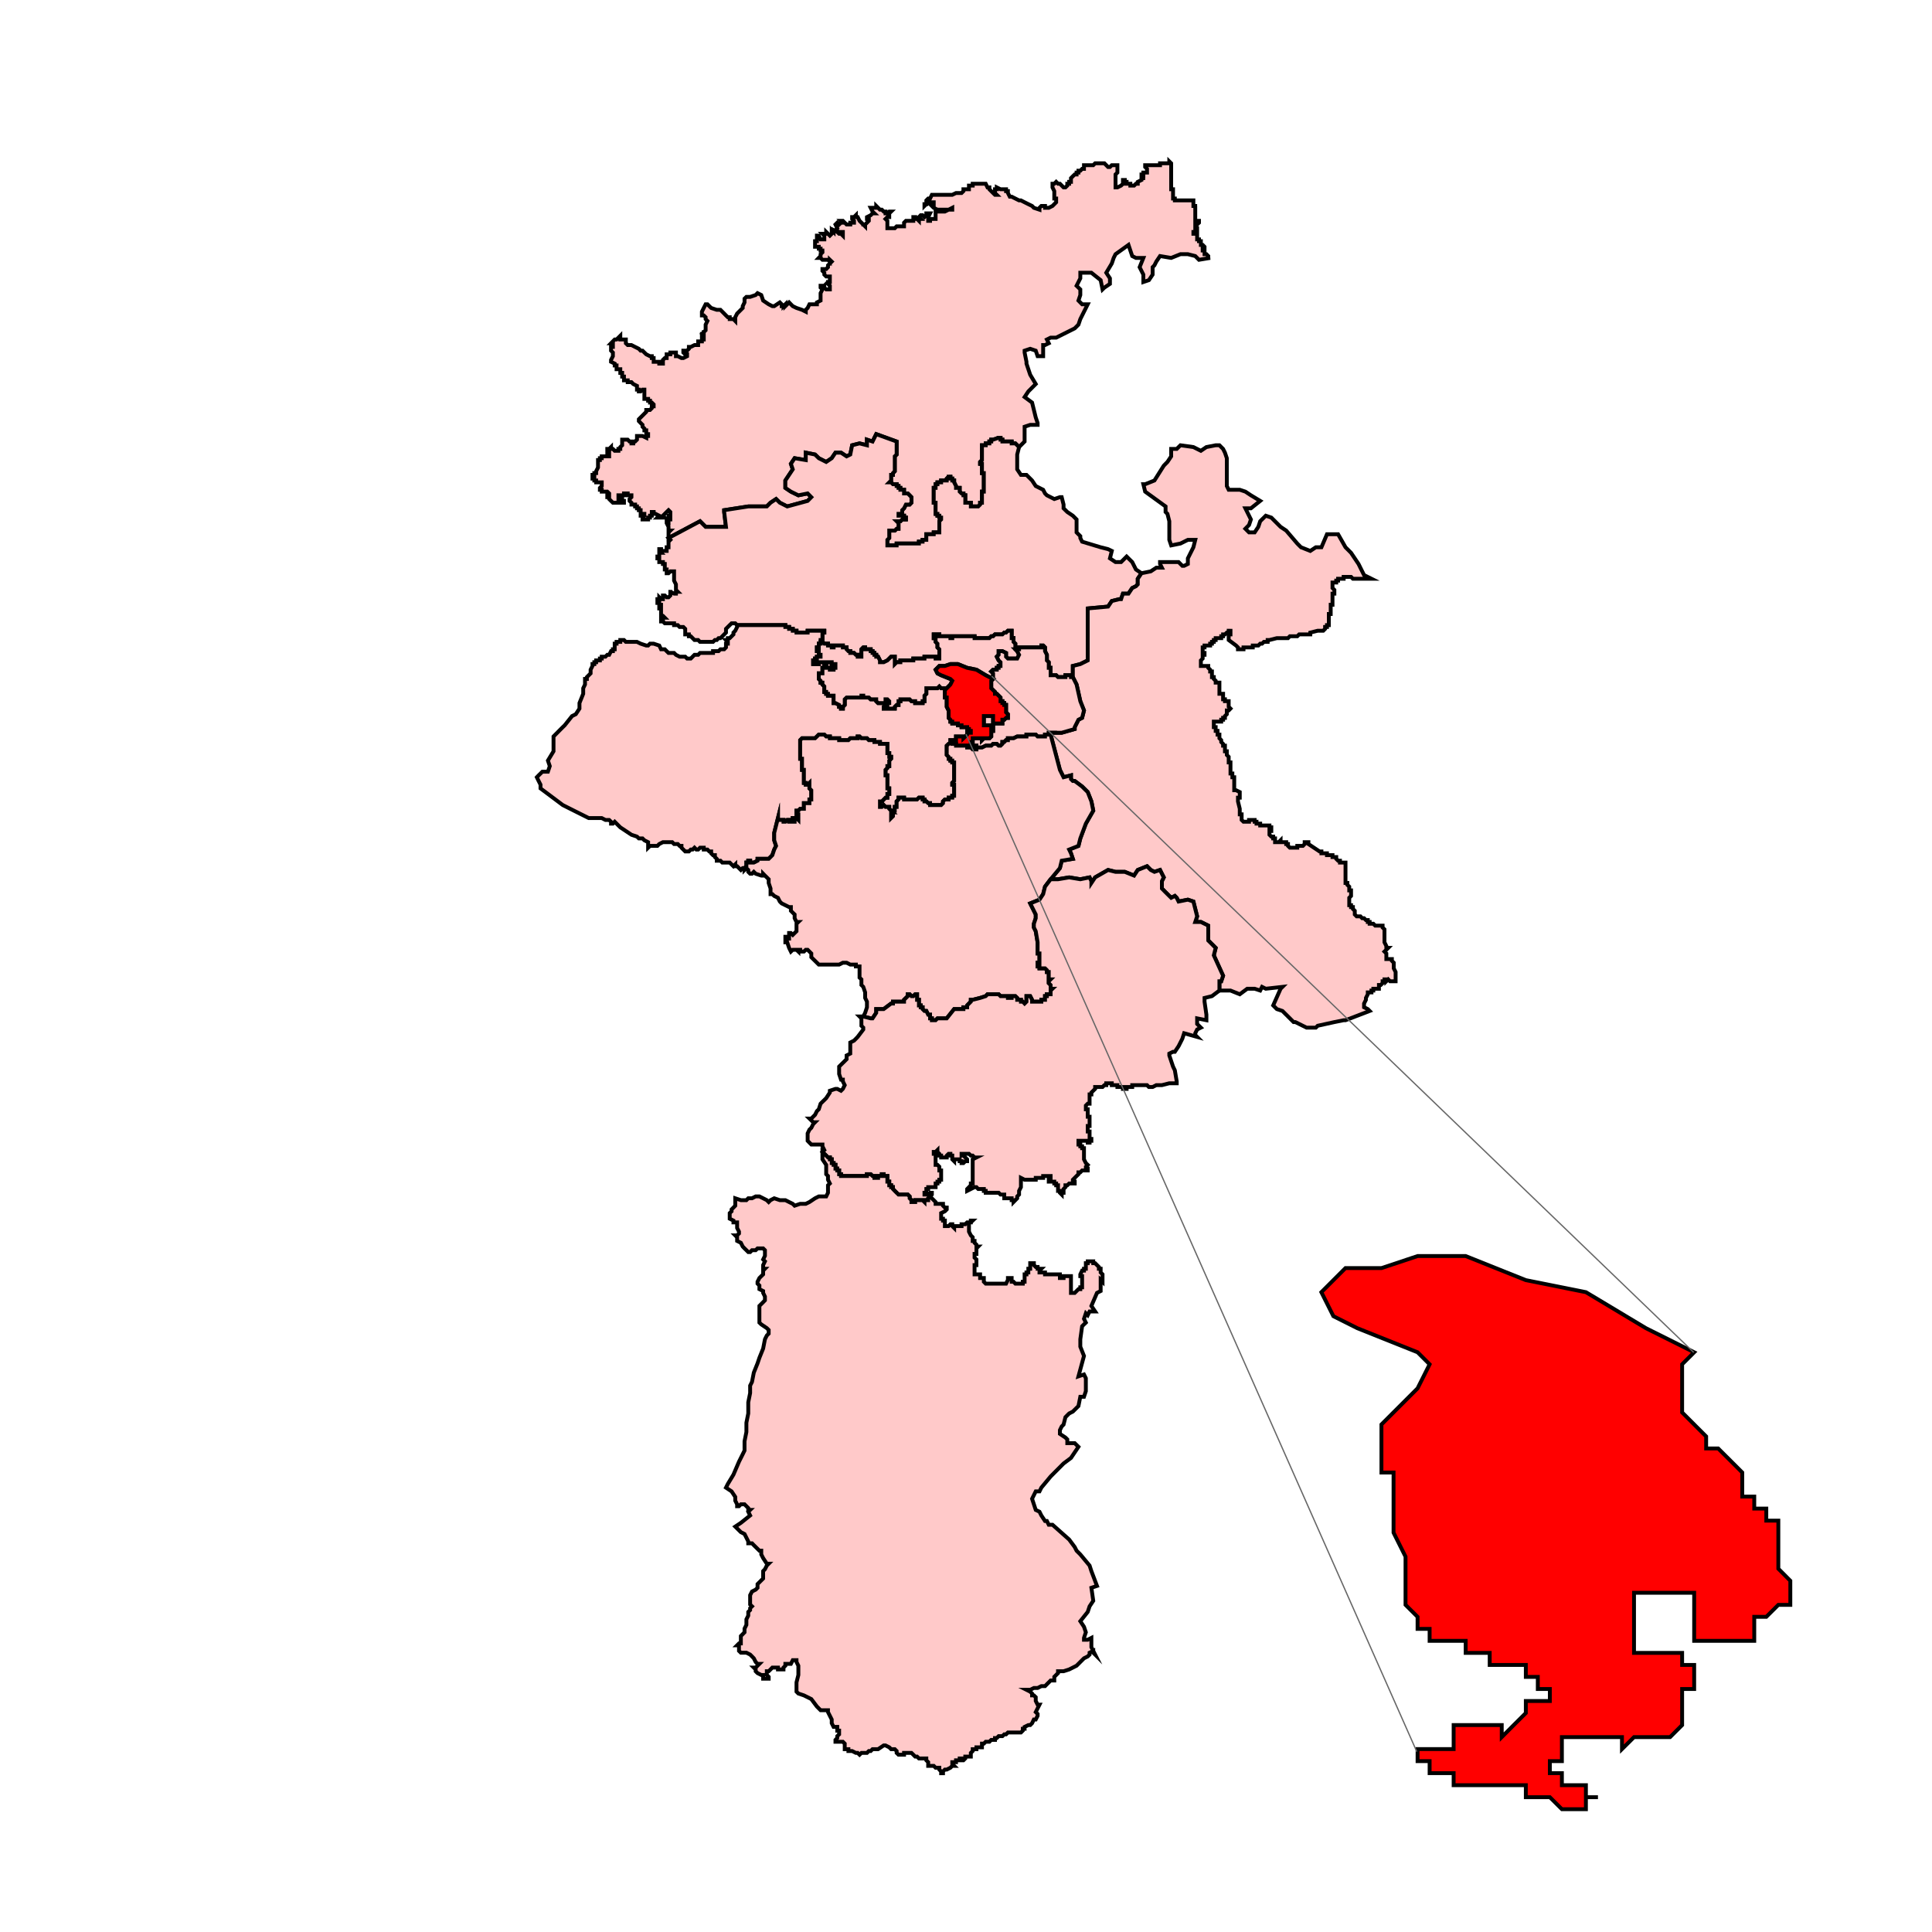 <svg id="Layer_1" data-name="Layer 1" xmlns="http://www.w3.org/2000/svg" viewBox="0 0 300 300"><defs><style>.cls-1{fill:#ffc9c9;}.cls-1,.cls-2{stroke:#000;stroke-width:0.6px;fill-rule:evenodd;}.cls-1,.cls-2,.cls-3{stroke-miterlimit:10;}.cls-2{fill:red;}.cls-3{fill:none;stroke:#666;stroke-width:0.2px;}</style></defs><polygon class="cls-1" points="149.6 29.39 149.89 29.39 150.18 29.39 150.46 29.39 150.46 29.1 150.46 28.82 150.75 28.82 151.04 28.82 151.04 28.53 151.33 28.53 151.62 28.53 151.9 28.53 152.19 28.53 152.48 28.53 152.77 28.53 153.06 28.53 153.34 29.1 153.63 29.1 153.63 29.39 153.92 29.68 154.21 29.97 154.5 30.25 154.78 30.25 154.5 29.97 154.5 29.68 154.5 29.39 154.78 29.39 154.78 29.1 155.36 29.39 155.94 29.39 156.22 29.39 156.22 29.68 156.51 29.68 156.51 29.97 156.8 30.54 157.09 30.54 158.24 31.12 158.53 31.12 159.1 31.41 159.68 31.7 160.26 31.98 160.54 32.27 161.41 32.56 161.41 32.27 161.7 31.98 161.98 31.98 162.27 31.98 162.27 32.27 162.56 32.27 162.85 32.27 163.43 31.98 163.71 31.7 164 31.41 164 31.12 164 30.83 163.71 30.83 163.71 30.25 163.71 29.97 163.71 29.68 163.43 29.1 163.43 28.82 163.43 28.53 163.71 28.53 164 28.24 164.29 28.53 164.58 28.53 165.15 29.1 165.44 29.1 165.73 28.82 165.73 28.53 166.02 28.53 166.02 28.24 166.3 28.24 166.3 27.95 166.3 27.66 166.59 27.37 166.88 27.09 167.17 27.09 167.17 26.8 167.46 26.8 167.46 26.51 167.75 26.51 168.03 26.22 168.32 26.22 168.32 25.93 168.32 25.65 168.61 25.65 169.19 25.65 169.76 25.65 170.05 25.36 170.34 25.36 170.63 25.36 170.91 25.36 171.2 25.36 171.49 25.36 171.78 25.65 172.06 25.93 172.35 25.93 172.64 25.65 172.93 25.65 173.22 25.65 173.51 25.65 173.51 25.93 173.51 26.22 173.51 26.51 173.51 26.8 173.22 27.09 173.22 27.66 173.22 27.95 173.22 28.24 173.22 28.53 173.22 29.1 173.51 29.1 174.08 28.82 174.37 28.53 174.66 28.53 174.37 28.24 174.37 27.95 174.66 27.95 174.66 28.24 174.94 28.24 174.94 28.53 175.23 28.53 175.52 28.53 175.52 28.82 175.81 28.82 176.1 28.82 176.39 28.53 176.67 28.53 176.67 28.24 177.25 27.95 177.25 27.66 177.54 27.66 177.82 27.66 177.54 27.66 177.54 27.37 177.25 27.37 177.25 27.09 177.54 27.09 177.54 26.8 177.82 26.8 178.11 26.8 178.11 26.51 178.11 26.22 177.82 25.93 177.82 25.65 178.11 25.65 178.4 25.65 178.69 25.65 178.98 25.65 179.84 25.65 180.13 25.65 180.13 25.36 180.42 25.36 180.71 25.36 180.99 25.36 181.28 25.36 181.57 25.36 181.57 25.07 181.86 25.36 181.86 25.65 181.86 25.93 181.86 26.22 181.86 26.51 181.86 26.8 181.86 27.09 181.86 27.37 181.86 27.95 181.86 28.24 181.86 28.53 181.86 29.1 181.86 29.39 182.15 29.39 182.15 29.97 182.15 30.25 182.15 30.54 182.15 30.83 182.43 30.83 182.43 31.12 182.72 31.12 183.01 31.12 183.87 31.12 184.74 31.12 185.31 31.12 185.31 31.41 185.31 31.7 185.31 31.98 185.6 31.98 185.89 31.98 185.6 31.98 185.6 32.85 185.6 33.42 185.6 33.71 185.6 34 185.6 34.29 185.89 34.29 186.18 34.29 186.18 34.58 185.89 34.86 185.6 34.86 185.6 35.15 185.6 35.44 185.6 35.73 185.6 35.44 185.89 35.44 185.89 35.73 185.6 35.73 185.6 36.02 185.31 36.02 185.31 36.3 185.6 36.3 185.89 36.3 185.89 36.59 185.89 36.88 185.89 37.17 186.18 37.17 186.18 37.45 186.47 37.45 186.47 37.74 186.47 38.03 186.75 38.03 186.47 38.03 186.75 38.03 187.04 38.32 187.04 38.61 186.75 38.61 186.75 38.9 187.04 38.9 187.04 39.18 187.04 39.47 187.33 39.47 187.62 39.76 187.62 40.05 187.91 40.05 186.18 40.34 185.6 39.76 184.45 39.47 183.3 39.47 181.86 40.05 180.13 39.76 179.55 40.62 179.26 41.2 178.98 41.49 178.98 41.78 178.98 42.64 178.4 43.5 177.54 43.79 177.54 42.64 176.96 41.49 177.54 40.05 176.39 40.05 175.81 39.76 175.23 38.03 173.22 39.47 172.93 40.05 172.64 40.91 171.78 42.35 172.35 43.22 172.35 44.08 171.49 44.66 171.2 44.94 170.91 43.5 169.47 42.35 167.75 42.35 167.75 43.22 167.17 44.37 167.75 44.94 167.75 45.81 167.46 46.67 168.03 47.25 168.9 47.25 167.75 49.55 167.46 50.41 167.17 50.7 166.88 50.99 164 52.43 163.14 52.43 162.56 52.72 162.85 53.3 162.27 53.58 161.98 53.58 161.98 55.31 161.12 55.31 160.83 54.45 159.97 54.16 159.1 54.45 159.1 54.74 159.39 56.18 159.39 56.46 159.97 58.19 160.83 59.63 159.68 60.78 159.1 61.65 160.26 62.51 160.83 64.82 161.12 65.68 161.12 65.97 159.97 65.97 159.1 66.26 159.1 68.56 158.24 69.42 157.66 68.85 157.38 68.85 157.09 68.85 157.09 68.56 156.8 68.56 156.51 68.56 156.22 68.56 155.94 68.56 155.65 68.56 155.65 68.27 155.36 68.27 155.36 67.98 155.07 67.98 155.07 67.7 155.07 67.98 154.21 68.27 153.92 68.27 153.92 68.56 153.63 68.56 153.63 68.85 153.34 68.85 153.06 68.85 153.06 69.14 152.77 69.14 152.48 69.14 152.48 69.42 152.48 69.71 152.48 70.29 152.48 70.58 152.48 70.86 152.48 71.15 152.48 71.44 152.19 71.73 152.19 72.02 152.48 72.02 152.48 72.31 152.48 72.59 152.48 72.88 152.48 73.17 152.48 73.46 152.77 73.46 152.77 73.74 152.77 74.03 152.77 74.32 152.77 74.61 152.77 74.9 152.77 75.19 152.77 75.47 152.77 75.76 152.77 76.05 152.77 76.34 152.48 76.34 152.48 76.62 152.48 76.91 152.48 77.2 152.48 77.49 152.48 77.78 152.48 78.06 152.19 78.06 152.19 78.35 151.9 78.64 151.04 78.64 150.75 78.64 150.75 78.35 150.75 78.06 150.46 78.06 150.18 78.06 149.89 78.06 149.89 77.78 149.89 77.2 149.89 76.91 149.6 76.91 149.6 76.62 149.31 76.62 149.02 76.34 149.02 76.05 149.02 75.76 148.74 75.76 148.45 75.76 148.45 75.47 148.16 74.9 148.16 74.61 147.87 74.61 147.87 74.32 147.58 74.32 147.58 74.03 147.3 74.03 147.3 73.74 147.3 74.03 147.01 74.32 147.01 74.61 146.72 74.61 146.43 74.61 146.14 74.61 146.14 74.9 145.86 74.9 145.86 74.61 145.86 74.9 145.57 74.9 145.57 75.19 145.28 75.19 145.28 75.47 145.28 75.76 144.99 75.76 144.99 76.05 144.99 76.34 144.99 76.62 144.99 76.91 144.99 77.2 144.99 77.49 144.99 77.78 144.99 78.06 145.28 78.06 145.28 78.35 145.28 78.64 145.28 78.93 145.28 79.22 145.28 79.5 145.28 79.79 145.57 79.79 145.57 80.08 145.86 80.08 145.86 80.37 146.14 80.37 146.14 80.66 145.86 80.94 145.86 81.23 145.86 81.52 145.86 81.81 145.86 82.39 145.86 82.67 145.28 82.67 144.99 82.67 144.99 82.96 144.7 82.96 144.42 82.96 144.13 82.96 143.84 82.96 143.84 83.25 143.84 83.54 143.84 83.83 143.55 83.83 143.26 83.83 143.26 84.11 142.97 84.11 142.69 84.11 142.69 84.4 142.4 84.4 142.11 84.4 141.82 84.4 141.53 84.4 141.25 84.4 140.96 84.4 140.67 84.4 140.38 84.4 140.09 84.4 139.81 84.4 139.52 84.4 139.23 84.4 139.23 84.69 138.94 84.69 138.66 84.69 138.37 84.69 138.08 84.69 137.79 84.69 137.79 84.4 137.79 84.11 137.79 83.83 138.08 83.54 138.08 83.25 138.08 82.96 138.08 82.67 138.08 82.39 138.37 82.39 138.66 82.39 138.94 82.39 139.23 82.1 139.52 82.1 139.52 81.81 139.52 81.52 139.52 81.23 139.23 80.94 139.52 80.94 139.81 80.94 140.09 80.66 140.38 80.66 140.67 80.66 140.67 80.37 140.38 80.37 140.38 80.08 140.09 80.08 139.81 80.08 139.52 80.08 139.52 79.79 139.81 79.79 140.09 79.79 140.09 79.5 140.09 79.22 140.38 78.93 140.67 78.35 140.96 78.35 141.25 78.35 141.53 78.06 141.53 77.78 141.53 77.49 141.53 77.2 141.25 76.91 140.96 76.62 140.67 76.62 140.38 76.62 140.38 76.05 140.09 76.05 139.81 76.05 139.81 75.76 139.52 75.76 139.52 75.47 139.23 75.47 139.23 75.19 138.94 75.19 138.66 75.19 138.37 74.9 138.08 74.9 138.37 74.61 138.37 74.32 138.37 74.03 138.37 73.74 138.66 73.74 138.66 73.46 138.94 73.17 138.94 72.88 138.94 72.59 138.94 72.31 138.94 72.02 138.94 71.73 138.94 71.44 138.94 71.15 138.94 70.86 139.23 70.58 139.23 70.29 139.23 70 139.23 69.71 139.23 69.42 139.23 69.14 139.23 68.85 139.23 68.56 136.06 67.41 135.49 68.56 134.62 68.27 134.62 68.56 134.62 69.14 133.47 68.85 132.32 69.14 132.03 70.58 131.46 70.86 130.59 70.29 129.73 70.29 129.15 71.15 128.29 71.73 127.14 71.15 126.56 70.58 125.12 70.29 125.12 71.44 123.39 71.15 122.81 72.02 123.1 72.88 121.95 74.61 121.95 75.76 122.81 76.34 123.97 76.91 125.41 76.62 125.98 77.2 125.41 77.78 122.24 78.64 121.09 78.06 120.51 77.49 119.65 78.06 119.07 78.64 117.05 78.64 116.19 78.64 112.45 79.22 112.45 79.5 112.73 81.81 111.01 81.81 109.57 81.81 108.7 80.94 103.81 83.54 103.81 83.25 103.81 82.96 103.81 82.67 104.09 82.39 103.81 82.39 103.81 82.1 103.81 81.81 103.52 81.23 103.52 80.94 103.52 80.66 103.81 80.94 103.81 80.66 104.09 80.66 104.09 80.37 103.81 80.37 103.81 80.08 104.09 80.08 104.09 79.79 104.09 79.5 103.81 79.22 103.52 79.5 103.23 79.79 102.94 80.08 102.94 80.37 102.65 80.37 102.37 80.37 102.08 80.37 102.37 80.08 101.79 79.79 101.5 79.79 101.5 79.5 101.21 79.5 101.21 79.79 101.21 80.08 100.93 80.08 100.93 80.37 100.64 80.37 100.64 80.66 100.35 80.66 100.06 80.66 99.77 80.66 99.77 80.37 100.06 80.08 100.06 79.79 99.77 79.79 99.77 80.08 99.48 80.08 99.48 79.79 99.48 79.5 99.48 79.22 99.2 79.22 99.2 78.93 98.91 78.93 98.91 78.64 98.62 78.64 98.62 78.35 98.33 78.35 98.05 78.35 98.05 78.06 97.76 77.78 97.76 77.49 98.05 77.2 98.05 76.91 97.76 76.91 97.47 76.91 97.47 76.62 97.18 76.62 96.89 76.62 96.89 76.91 96.61 76.91 96.32 76.91 96.03 76.91 96.03 77.2 96.03 77.49 96.61 77.49 96.61 77.78 96.89 77.78 96.89 78.06 96.61 78.06 96.32 78.06 96.03 78.06 95.45 78.06 95.17 78.06 94.88 77.78 94.59 77.49 94.59 77.2 94.3 77.2 94.3 76.91 94.59 76.91 94.59 76.62 94.3 76.34 94.01 76.34 93.72 76.34 93.44 76.34 93.44 76.05 93.15 76.05 93.15 75.76 93.44 75.47 93.44 75.19 93.44 74.9 93.15 74.9 92.86 74.9 92.57 74.9 92.57 74.61 92.29 74.61 92.29 74.32 92 74.32 92 73.74 92.29 73.74 92.29 73.46 92.57 73.46 92.57 73.17 92.86 72.59 92.86 72.31 92.86 72.02 92.86 71.73 92.86 71.44 93.15 71.44 93.15 71.15 93.44 71.15 93.44 70.86 93.72 70.86 94.01 70.86 94.3 70.86 94.59 70.86 94.59 70.58 94.59 70.29 94.3 70.29 94.3 70 94.3 69.71 94.59 69.71 94.88 69.42 94.88 69.71 95.17 69.71 95.45 70 95.74 70 96.03 70 96.03 69.71 96.32 69.71 96.32 69.42 96.61 69.14 96.61 68.85 96.61 68.56 96.61 68.27 96.89 68.27 97.18 68.27 97.47 68.27 97.76 68.56 98.05 68.56 98.05 68.85 98.33 68.85 98.33 68.56 98.62 68.56 98.91 68.27 98.91 67.98 98.91 67.7 99.2 67.7 99.48 67.7 99.77 67.7 100.35 67.98 100.35 67.7 100.64 67.7 100.64 67.41 100.35 67.41 100.35 67.12 100.35 66.83 100.06 66.83 100.06 66.54 99.77 66.26 99.77 65.97 99.48 65.68 99.2 65.39 99.2 65.1 99.48 64.82 99.77 64.53 100.06 64.24 100.35 63.95 100.35 63.66 100.64 63.66 100.93 63.66 101.21 63.38 101.21 63.09 101.5 63.09 101.5 62.8 101.21 62.51 100.93 62.51 100.93 62.22 100.64 62.22 100.64 61.94 100.35 61.94 100.06 61.94 100.06 61.65 100.06 60.78 100.06 60.5 99.77 60.5 99.48 60.78 99.2 60.78 99.2 60.5 98.91 60.5 98.91 60.21 98.91 59.92 98.33 59.63 98.05 59.34 97.76 59.34 97.47 59.34 97.47 59.06 97.18 59.06 96.89 59.06 96.89 58.77 96.89 58.48 96.61 58.48 96.61 58.19 96.61 57.9 96.32 57.9 96.32 57.62 96.32 57.33 96.03 57.33 95.74 57.33 95.74 57.04 95.74 56.75 95.45 56.75 95.45 56.46 94.88 56.18 94.88 55.89 95.17 55.31 95.17 55.02 95.17 54.74 94.88 54.45 94.88 54.16 94.88 53.87 95.17 53.87 95.17 53.58 95.17 53.3 94.88 53.3 95.45 52.72 95.74 52.72 96.03 52.43 96.32 52.14 96.32 52.43 96.32 52.72 96.61 52.72 96.89 52.72 97.18 52.72 97.18 53.01 97.18 53.3 97.47 53.58 98.05 53.58 98.62 53.87 99.2 54.16 99.48 54.45 99.77 54.45 100.06 54.74 100.35 55.02 100.93 55.31 101.21 55.31 101.21 55.6 101.5 55.6 101.5 55.89 101.5 56.18 102.37 56.18 102.37 56.46 102.65 56.46 102.94 56.46 102.94 55.89 103.23 55.6 103.52 55.6 103.52 55.31 103.52 55.02 103.81 55.02 104.09 55.02 104.09 54.74 104.38 54.74 104.67 54.74 104.96 54.74 104.96 55.02 104.96 55.31 105.25 55.31 105.82 55.6 106.11 55.6 106.69 55.31 106.69 55.02 106.4 55.02 106.11 54.74 106.11 54.45 106.4 54.45 106.69 54.45 106.97 54.16 106.97 53.87 107.26 53.87 107.84 53.58 108.13 53.58 108.41 53.58 108.41 53.3 108.41 53.01 108.7 53.01 108.99 53.01 108.99 52.72 109.28 52.72 109.28 52.43 109.28 52.14 108.99 52.14 108.99 51.86 109.28 51.86 109.28 51.57 109.57 51.57 109.28 51.57 109.57 51.28 109.57 50.99 109.57 50.7 109.57 50.41 109.85 49.84 109.57 49.55 109.57 49.26 109.28 48.98 108.99 48.98 108.99 48.69 108.99 48.4 109.28 47.82 109.57 47.25 109.85 47.25 110.14 47.54 110.43 47.82 111.3 48.11 111.87 48.11 112.16 48.4 112.45 48.69 112.73 48.98 113.02 49.26 113.31 49.26 113.31 49.55 113.6 49.55 113.89 49.55 114.17 49.84 114.17 49.55 114.17 49.26 114.46 48.69 115.04 48.11 115.33 47.82 115.33 47.54 115.61 46.96 115.61 46.38 115.9 46.1 116.48 46.1 117.34 45.81 117.63 45.52 118.21 45.81 118.5 46.67 119.36 47.25 119.93 47.54 120.22 47.54 121.09 46.96 121.38 47.25 121.38 47.54 121.66 47.54 121.66 47.25 121.66 47.54 121.95 47.25 121.95 47.54 122.24 47.25 122.53 46.96 122.81 47.25 123.1 47.54 123.68 47.82 124.54 48.11 125.12 48.4 125.12 48.11 125.41 47.82 125.69 47.25 125.98 47.25 126.27 47.25 126.56 47.25 126.85 47.25 126.85 46.96 127.42 46.67 127.42 46.38 127.42 45.52 127.71 44.94 127.42 44.66 127.42 44.37 127.71 44.37 127.71 44.66 128 44.37 128 44.66 128.29 44.94 128.86 44.94 128.86 44.66 128.86 44.37 128.57 44.08 128.57 43.79 128.86 43.79 128.86 43.5 128.86 43.22 128.86 42.93 128.57 42.93 128.29 42.93 128 42.64 128 42.35 127.71 42.06 127.71 41.78 128 41.78 128.29 41.78 128.57 41.49 128.57 41.2 128.86 40.91 129.15 40.62 128.86 40.34 128.86 40.62 128.57 40.34 128.29 40.34 128 40.34 127.71 40.34 127.42 40.05 127.14 40.05 127.42 39.76 127.42 39.47 127.71 39.18 127.71 38.9 128 38.9 127.42 38.9 127.42 38.61 127.14 38.61 127.14 38.32 126.85 38.32 126.56 38.32 126.56 38.03 126.56 37.45 126.85 37.45 126.85 36.88 126.85 36.59 127.14 36.59 127.42 37.17 127.71 37.17 128 37.17 128 36.88 128 36.59 127.71 36.3 128 36.3 128.29 36.3 128.29 36.02 128.57 36.3 128.86 36.59 129.15 36.3 129.15 35.73 129.44 36.02 129.44 35.73 130.01 36.02 130.3 36.3 130.59 36.3 130.88 36.59 130.88 36.3 130.88 36.02 130.59 36.02 130.3 36.02 129.73 35.73 130.01 35.44 129.73 34.86 130.01 34.58 130.3 34.86 130.59 34.58 130.88 34.58 130.59 34.29 130.88 34.29 131.17 34.58 131.46 34.86 131.74 34.86 132.03 34.86 132.03 34.58 132.32 34.58 132.61 34.58 132.61 34.29 132.32 34 132.32 33.71 132.61 33.71 132.9 33.42 132.9 33.71 133.18 33.71 133.47 34.29 133.76 34.58 134.05 34.86 134.05 35.15 134.05 34.86 134.34 35.15 134.34 34.86 134.62 34.58 134.91 34.29 134.91 34 134.62 34 134.62 33.71 135.2 33.42 135.49 33.13 135.78 33.13 135.49 32.85 135.2 32.27 135.49 32.27 135.78 32.27 136.06 32.27 136.06 31.98 136.35 32.27 136.64 32.56 136.93 32.56 137.22 32.85 137.5 32.85 137.5 33.13 137.79 33.13 138.08 32.85 138.37 32.85 138.08 33.13 138.08 33.71 137.79 33.71 137.5 34 137.79 34.29 137.79 34.58 137.79 34.86 137.79 35.15 137.79 35.44 138.08 35.44 138.37 35.44 138.66 35.44 138.94 35.44 139.23 35.15 139.52 35.15 139.81 35.15 140.38 35.15 140.38 34.86 140.38 34.58 140.67 34.29 140.96 34.29 141.25 34.29 141.53 34.29 141.82 34.29 141.82 34 141.82 33.71 142.11 33.71 142.11 34 142.4 34 142.69 34.29 142.69 34 142.97 34 142.69 33.71 142.97 33.42 143.26 33.42 143.55 33.71 143.84 33.42 143.84 33.13 144.13 33.13 144.42 33.13 144.13 33.71 144.13 34.29 144.42 34.29 144.42 34 144.7 34 144.99 34 145.28 34 145.28 33.71 145.28 33.42 145.28 32.85 145.57 32.85 145.86 32.85 146.14 32.85 146.43 32.85 146.72 32.85 147.3 32.56 147.87 32.56 147.87 32.27 147.3 32.56 147.01 32.56 146.72 32.56 146.43 32.56 145.57 32.56 144.99 32.27 144.7 31.98 144.99 31.98 144.99 31.7 144.99 31.41 144.7 31.41 144.42 31.41 144.13 31.41 143.55 31.98 143.55 31.7 143.84 31.7 143.84 31.41 143.84 31.12 144.13 30.83 144.42 30.83 144.7 30.25 144.99 30.25 145.57 30.25 145.86 30.25 146.43 30.25 146.72 30.25 147.01 30.25 147.3 30.25 147.58 30.25 147.87 30.25 148.45 29.97 148.74 29.97 149.02 29.97 149.31 29.97 149.6 29.68 149.6 29.39"/><polygon class="cls-1" points="158.24 69.42 157.95 70.58 157.95 72.88 158.53 73.74 159.39 73.74 160.26 74.61 160.83 75.47 161.98 76.05 162.27 76.62 162.56 76.91 163.71 77.49 164.58 77.2 164.86 77.2 165.15 78.35 165.15 78.93 165.73 79.5 166.59 80.08 167.17 80.66 167.17 82.67 167.75 83.25 167.75 83.54 168.03 84.11 170.91 84.98 172.06 85.27 172.64 85.55 172.35 86.7 173.22 87.28 174.08 87.28 174.94 86.42 175.81 87.28 176.39 88.43 177.25 89.01 176.67 89.87 176.67 90.74 176.39 91.03 175.81 91.31 175.23 92.18 174.37 92.18 174.08 93.04 173.79 93.04 172.64 93.33 172.06 94.19 168.9 94.48 168.9 96.21 168.9 97.94 168.9 102.55 167.75 103.12 166.59 103.41 166.59 105.14 166.3 105.14 166.3 104.85 166.02 104.85 165.73 104.85 165.44 104.85 165.44 105.14 165.15 105.14 164.86 105.14 164.58 105.14 164.29 105.14 164 104.85 163.71 104.85 163.43 104.85 163.14 104.85 163.14 103.99 163.14 103.7 162.85 103.7 162.85 103.41 162.85 103.12 162.85 102.83 162.56 102.55 162.56 102.26 162.56 101.97 162.56 101.68 162.27 101.11 162.27 100.82 162.27 100.53 161.98 100.24 161.7 100.24 161.7 100.53 161.41 100.53 161.12 100.53 160.83 100.53 160.54 100.53 160.26 100.53 159.97 100.53 159.68 100.53 159.39 100.53 159.1 100.53 158.82 100.53 158.53 100.53 158.24 100.53 158.24 100.82 157.95 100.82 157.66 100.82 157.66 100.53 157.66 100.24 157.66 99.95 157.38 99.67 157.38 99.38 157.38 99.09 157.09 99.09 157.09 98.8 157.09 98.51 157.09 98.23 157.09 97.94 156.8 97.94 156.51 97.94 156.22 98.23 155.94 98.23 155.65 98.51 155.36 98.51 155.07 98.51 154.78 98.51 154.5 98.51 154.21 98.8 153.92 98.8 153.63 99.09 153.34 99.09 153.06 99.09 152.77 99.09 152.48 99.09 152.19 99.09 151.9 99.09 151.62 99.09 151.33 99.09 151.33 98.8 151.04 98.8 150.75 98.8 150.46 98.8 150.18 98.8 149.89 98.8 149.6 98.8 149.31 98.8 149.02 98.8 148.74 98.8 148.45 98.8 148.16 98.8 147.87 98.8 147.87 99.09 147.58 99.09 147.58 98.8 147.3 98.8 147.01 98.8 146.72 98.8 146.43 98.8 146.14 98.8 145.86 98.8 145.86 98.51 145.57 98.51 145.28 98.51 144.99 98.51 144.99 98.8 144.99 99.09 145.28 99.09 145.28 99.38 145.28 99.67 145.57 99.95 145.57 100.24 145.57 100.53 145.86 100.82 145.86 101.11 145.86 101.39 145.86 101.68 145.86 101.97 145.86 102.26 145.57 102.26 145.28 102.26 145.28 101.97 144.99 101.97 144.7 101.97 144.42 101.97 144.13 101.97 143.84 101.97 143.55 101.97 143.55 102.26 143.26 102.26 142.97 102.26 142.69 102.26 142.4 102.26 142.11 102.26 141.82 102.26 141.82 102.55 141.53 102.55 141.25 102.55 140.96 102.55 140.67 102.55 140.38 102.55 140.09 102.55 139.81 102.55 139.81 102.83 139.52 102.83 139.23 102.83 138.94 103.12 138.94 102.83 138.94 102.55 138.94 102.26 138.94 101.97 138.66 101.97 138.37 101.97 138.08 102.26 137.79 102.55 137.22 102.83 136.93 102.83 136.93 103.12 136.93 102.83 136.64 102.83 136.64 102.55 136.35 101.97 136.06 101.97 136.06 101.68 135.78 101.68 135.78 101.39 135.49 101.39 135.49 101.11 135.2 101.11 135.2 100.82 134.91 100.82 134.62 100.82 134.34 100.82 134.34 100.53 134.05 100.53 133.76 100.82 133.76 101.11 133.76 101.39 133.76 101.68 133.76 101.97 133.47 101.97 133.18 101.97 133.18 101.68 132.9 101.68 132.61 101.39 132.32 101.39 132.03 101.39 132.03 101.11 131.74 101.11 131.46 100.82 131.46 100.53 131.17 100.53 130.88 100.53 130.88 100.24 130.59 100.24 130.3 100.24 130.01 100.24 129.73 100.24 129.44 100.24 129.44 100.53 129.15 100.53 129.15 100.24 128.86 100.24 128.57 100.24 128.57 99.95 128.29 99.95 128 99.95 127.71 99.67 127.42 99.67 127.42 99.38 127.71 99.38 127.71 99.09 127.71 98.8 127.71 98.51 127.71 98.23 128 98.23 128 97.94 127.71 97.94 127.42 97.94 127.14 97.94 126.85 97.94 126.56 97.94 126.27 97.94 125.98 97.94 125.69 97.94 125.41 97.94 125.41 98.23 125.12 98.23 124.83 98.23 124.54 98.23 124.25 98.23 123.97 98.23 123.68 98.23 123.68 97.94 123.39 97.94 123.1 97.94 123.1 97.65 122.81 97.65 122.53 97.65 122.53 97.36 122.24 97.36 121.95 97.36 121.95 97.07 121.66 97.07 121.38 97.07 121.09 97.07 120.8 97.07 120.22 97.07 119.65 97.07 119.07 97.07 118.21 97.07 117.92 97.07 117.34 97.07 117.05 97.07 116.77 97.07 116.48 97.07 116.19 97.07 115.9 97.07 115.61 97.07 115.33 97.07 114.46 97.07 114.17 96.79 113.6 96.79 113.31 97.07 113.02 97.36 112.73 97.65 112.73 97.94 112.73 98.23 112.45 98.51 112.16 98.8 111.87 99.09 111.58 99.09 111.3 99.38 111.01 99.38 110.72 99.67 110.43 99.67 110.14 99.67 109.85 99.67 109.57 99.67 109.28 99.67 108.99 99.67 108.7 99.67 108.41 99.38 108.13 99.38 107.84 99.38 107.55 99.09 107.26 98.8 106.97 98.8 106.97 98.51 106.69 98.51 106.4 98.51 106.4 98.23 106.4 97.94 106.4 97.65 106.11 97.36 105.82 97.36 105.53 97.36 105.25 97.07 104.96 97.07 104.67 97.07 104.67 96.79 104.38 96.79 104.09 96.79 103.81 96.79 103.52 96.79 103.23 96.79 102.94 96.5 102.65 96.5 102.65 96.21 102.94 96.21 102.94 95.92 103.23 95.92 102.94 95.63 102.65 95.63 102.65 95.34 102.65 95.06 102.37 95.06 102.65 95.06 102.65 94.77 102.65 94.48 102.37 94.48 102.37 94.19 102.65 94.19 102.65 93.91 102.37 93.91 102.37 93.62 102.08 93.62 102.08 93.33 102.08 93.04 102.37 93.04 102.37 92.75 102.65 93.04 102.94 93.04 102.94 92.75 102.94 92.47 103.23 92.47 103.52 92.75 103.81 92.75 104.09 92.47 104.09 92.18 104.09 91.89 104.09 91.6 104.09 91.89 104.67 92.18 104.96 92.18 104.96 91.89 105.25 91.89 104.96 91.6 104.96 91.31 104.96 91.03 104.96 90.74 104.67 90.16 104.67 89.58 104.67 89.3 104.67 89.01 104.67 88.72 104.38 88.72 104.09 88.72 103.81 89.01 103.52 89.01 103.52 88.72 103.52 88.43 103.23 88.43 103.23 88.15 103.23 87.86 103.23 87.57 102.94 87.57 102.94 87.28 102.65 87.28 102.37 87.28 102.37 86.99 102.37 86.7 102.08 86.7 102.08 86.42 102.37 86.42 102.37 86.13 102.37 85.84 102.65 85.84 102.37 85.55 102.37 85.27 102.65 85.27 102.65 85.55 102.94 85.55 103.23 85.55 103.52 85.55 103.52 85.27 103.52 84.98 103.81 84.98 103.81 84.69 103.81 84.4 103.81 84.11 104.09 83.83 103.81 83.54 108.7 80.94 109.57 81.81 111.01 81.81 112.73 81.81 112.45 79.5 112.45 79.22 116.19 78.64 117.05 78.64 119.07 78.64 119.65 78.06 120.51 77.49 121.09 78.06 122.24 78.64 125.41 77.78 125.98 77.2 125.41 76.62 123.97 76.91 122.81 76.34 121.95 75.76 121.95 74.61 123.1 72.88 122.81 72.02 123.39 71.15 125.12 71.44 125.12 70.29 126.56 70.58 127.14 71.15 128.29 71.73 129.15 71.15 129.73 70.29 130.59 70.29 131.46 70.86 132.03 70.58 132.32 69.14 133.47 68.85 134.62 69.14 134.62 68.56 134.62 68.27 135.49 68.56 136.06 67.41 139.23 68.56 139.23 68.85 139.23 69.14 139.23 69.42 139.23 69.71 139.23 70 139.23 70.29 139.23 70.58 138.94 70.86 138.94 71.15 138.94 71.44 138.94 71.73 138.94 72.02 138.94 72.31 138.94 72.59 138.94 72.88 138.94 73.17 138.66 73.46 138.66 73.74 138.37 73.74 138.37 74.03 138.37 74.32 138.37 74.61 138.08 74.9 138.37 74.9 138.66 75.19 138.94 75.19 139.23 75.19 139.23 75.47 139.52 75.47 139.52 75.76 139.81 75.76 139.81 76.05 140.09 76.05 140.38 76.05 140.38 76.62 140.67 76.62 140.96 76.62 141.25 76.91 141.53 77.2 141.53 77.49 141.53 77.78 141.53 78.06 141.25 78.35 140.96 78.35 140.67 78.35 140.38 78.93 140.09 79.22 140.09 79.5 140.09 79.79 139.81 79.79 139.52 79.79 139.52 80.08 139.81 80.08 140.09 80.08 140.38 80.08 140.38 80.37 140.67 80.37 140.67 80.66 140.38 80.66 140.09 80.66 139.81 80.94 139.52 80.94 139.23 80.94 139.52 81.23 139.52 81.52 139.52 81.81 139.52 82.1 139.23 82.1 138.94 82.39 138.66 82.39 138.37 82.39 138.08 82.39 138.08 82.67 138.08 82.96 138.08 83.25 138.08 83.54 137.79 83.83 137.79 84.11 137.79 84.4 137.79 84.69 138.08 84.69 138.37 84.69 138.66 84.69 138.94 84.69 139.23 84.69 139.23 84.4 139.52 84.4 139.81 84.4 140.09 84.4 140.38 84.4 140.67 84.4 140.96 84.4 141.25 84.4 141.53 84.4 141.82 84.4 142.11 84.4 142.4 84.4 142.69 84.4 142.69 84.11 142.97 84.11 143.26 84.11 143.26 83.83 143.55 83.83 143.84 83.83 143.84 83.54 143.84 83.25 143.84 82.96 144.13 82.96 144.42 82.96 144.7 82.96 144.99 82.96 144.99 82.67 145.28 82.67 145.86 82.67 145.86 82.39 145.86 81.81 145.86 81.52 145.86 81.23 145.86 80.94 146.14 80.66 146.14 80.37 145.86 80.37 145.86 80.08 145.57 80.08 145.57 79.79 145.28 79.79 145.28 79.5 145.28 79.22 145.28 78.93 145.28 78.64 145.28 78.35 145.28 78.06 144.99 78.06 144.99 77.78 144.99 77.49 144.99 77.2 144.99 76.91 144.99 76.62 144.99 76.34 144.99 76.05 144.99 75.76 145.28 75.76 145.28 75.47 145.28 75.19 145.57 75.19 145.57 74.9 145.86 74.9 145.86 74.61 145.86 74.9 146.14 74.9 146.14 74.61 146.43 74.61 146.72 74.61 147.01 74.61 147.01 74.32 147.3 74.03 147.3 73.74 147.3 74.03 147.58 74.03 147.58 74.32 147.87 74.32 147.87 74.61 148.16 74.61 148.16 74.9 148.45 75.47 148.45 75.76 148.74 75.76 149.02 75.76 149.02 76.05 149.02 76.34 149.31 76.62 149.6 76.62 149.6 76.91 149.89 76.91 149.89 77.2 149.89 77.78 149.89 78.06 150.18 78.06 150.46 78.06 150.75 78.06 150.75 78.35 150.75 78.64 151.04 78.64 151.9 78.64 152.19 78.35 152.19 78.06 152.48 78.06 152.48 77.78 152.48 77.49 152.48 77.2 152.48 76.91 152.48 76.62 152.48 76.34 152.77 76.34 152.77 76.05 152.77 75.76 152.77 75.47 152.77 75.19 152.77 74.9 152.77 74.61 152.77 74.32 152.77 74.03 152.77 73.74 152.77 73.46 152.48 73.46 152.48 73.17 152.48 72.88 152.48 72.59 152.48 72.31 152.48 72.02 152.19 72.02 152.19 71.73 152.48 71.44 152.48 71.15 152.48 70.86 152.48 70.58 152.48 70.29 152.48 69.71 152.48 69.42 152.48 69.14 152.77 69.14 153.06 69.14 153.06 68.85 153.34 68.85 153.63 68.85 153.63 68.56 153.92 68.56 153.92 68.27 154.21 68.27 155.07 67.98 155.07 67.7 155.07 67.98 155.36 67.98 155.36 68.27 155.65 68.27 155.65 68.56 155.94 68.56 156.22 68.56 156.51 68.56 156.8 68.56 157.09 68.56 157.09 68.85 157.38 68.85 157.66 68.85 158.24 69.42"/><polygon class="cls-1" points="186.47 70 187.33 69.42 188.77 69.14 189.35 69.14 189.92 69.71 190.21 70.29 190.5 71.15 190.5 72.88 190.5 75.47 190.79 76.05 192.51 76.05 193.38 76.34 194.24 76.91 195.68 77.78 194.24 78.93 193.38 78.93 194.24 80.66 193.95 81.52 193.38 82.1 193.95 82.67 194.82 82.67 195.39 81.81 195.68 80.94 196.55 80.08 197.41 80.37 198.85 81.81 199.72 82.39 201.44 84.4 202.02 84.98 203.46 85.55 204.32 84.98 205.19 84.98 206.05 82.96 206.34 82.96 207.78 82.96 208.93 84.98 209.79 85.84 210.95 87.57 211.52 88.72 211.81 89.3 212.96 89.87 212.68 89.87 212.39 89.87 212.1 89.87 211.81 89.87 211.52 89.87 211.24 89.87 210.95 89.87 210.66 89.87 210.37 89.87 210.08 89.87 209.79 89.58 209.51 89.58 209.22 89.58 208.93 89.58 208.64 89.58 208.64 89.87 208.35 89.87 208.07 89.87 207.78 89.87 207.78 90.16 207.49 90.16 207.49 90.45 207.2 90.45 206.91 90.45 206.91 90.74 206.91 91.03 206.91 91.31 207.2 91.6 207.2 91.89 207.2 92.18 206.91 92.18 206.91 92.47 206.91 92.75 206.91 93.04 206.91 93.33 206.91 93.62 206.91 93.91 206.63 93.91 206.63 94.19 206.63 94.48 206.63 94.77 206.63 95.06 206.63 95.34 206.34 95.34 206.34 95.63 206.34 95.92 206.34 96.21 206.34 96.5 206.34 96.79 206.34 97.07 206.05 97.07 206.05 97.36 205.76 97.36 205.76 97.65 205.47 97.94 205.19 97.94 204.9 97.94 204.61 97.94 203.46 98.23 203.46 98.51 202.88 98.51 202.59 98.51 202.31 98.51 202.02 98.51 201.73 98.51 201.44 98.8 201.15 98.8 200.87 98.8 200.58 98.8 200.29 98.8 200 99.09 199.72 99.09 199.43 99.09 199.14 99.09 198.85 99.09 198.56 99.09 198.27 99.09 197.12 99.38 196.84 99.38 196.84 99.67 196.55 99.67 196.26 99.67 195.97 99.95 195.68 99.95 195.39 100.24 195.11 100.24 194.82 100.24 194.53 100.24 194.53 100.53 194.24 100.53 193.95 100.53 193.67 100.53 193.38 100.53 193.09 100.53 193.09 100.82 192.8 100.82 192.51 100.82 192.23 100.82 192.23 100.53 191.94 100.24 190.79 99.38 190.79 99.09 190.79 98.8 190.79 98.51 191.07 98.51 191.07 98.23 191.07 97.94 191.07 97.65 191.07 97.94 190.79 97.94 190.79 98.23 190.5 98.23 190.21 98.51 189.92 98.51 189.92 98.8 189.63 98.8 189.63 99.09 189.35 99.09 189.06 99.09 188.77 99.09 188.77 99.38 188.48 99.38 188.48 99.67 188.19 99.67 188.19 99.95 187.91 99.95 187.91 100.24 187.62 100.24 187.33 100.24 187.04 100.24 187.04 100.53 186.75 100.53 186.75 100.82 186.75 101.11 186.75 101.39 187.04 101.39 187.04 101.68 186.75 101.68 186.75 101.97 186.75 102.26 186.47 102.55 186.47 102.83 186.47 103.12 186.47 103.41 186.75 103.41 187.04 103.41 187.33 103.41 187.62 103.41 187.62 103.7 187.91 103.99 187.91 104.27 188.19 104.27 188.19 104.56 188.19 104.85 188.19 105.14 188.48 105.14 188.48 105.43 188.77 105.71 188.77 106 189.06 106 189.35 106 189.35 106.29 189.35 106.58 189.35 106.87 189.35 107.16 189.35 107.44 189.35 107.73 189.63 107.73 189.92 107.73 189.92 108.02 189.92 108.31 189.92 108.59 190.21 108.59 190.21 108.88 190.5 108.88 190.79 108.88 190.79 109.17 190.79 109.46 190.79 109.75 191.07 110.03 190.79 110.32 190.5 110.32 190.5 110.61 190.5 110.9 190.21 111.19 190.21 111.47 189.92 111.47 189.92 111.76 189.63 111.76 189.63 112.05 189.35 112.05 189.06 112.05 188.77 112.05 188.48 112.05 188.48 112.34 188.48 112.63 188.48 112.91 188.77 112.91 188.77 113.2 188.77 113.49 189.06 113.49 189.06 113.78 189.06 114.07 189.35 114.07 189.35 114.36 189.35 114.64 189.63 114.93 189.63 115.22 189.92 115.51 189.92 115.79 190.21 115.79 190.21 116.08 190.21 116.37 190.21 116.66 190.5 116.66 190.5 116.95 190.5 117.23 190.79 117.52 190.79 117.81 190.79 118.1 190.79 118.39 191.07 118.39 191.07 118.67 191.07 118.96 191.07 119.25 191.07 119.54 191.07 119.83 191.07 120.11 191.36 120.11 191.36 120.4 191.36 120.69 191.65 120.69 191.65 120.98 191.65 121.27 191.65 121.56 191.65 121.84 191.65 122.13 191.65 122.42 191.65 122.71 191.94 122.71 192.51 122.99 192.51 123.28 192.51 123.57 192.51 123.86 192.23 123.86 192.23 124.15 192.23 124.44 192.51 125.59 192.51 125.88 192.51 126.16 192.51 126.45 192.8 126.45 192.8 126.74 192.8 127.03 192.8 127.32 193.09 127.6 193.38 127.6 193.67 127.6 193.95 127.6 193.95 127.32 194.24 127.32 194.53 127.32 194.82 127.32 194.82 127.6 195.11 127.6 195.11 127.89 195.39 127.89 195.68 127.89 195.68 128.18 195.97 128.18 196.26 128.18 196.55 128.18 196.84 128.18 197.12 128.18 197.12 128.47 197.41 128.47 197.41 128.75 197.41 129.04 197.12 129.04 197.12 129.33 197.12 129.62 197.41 129.91 197.7 129.91 197.7 130.19 197.99 130.19 197.99 130.48 197.99 130.77 198.27 130.77 198.56 130.77 198.85 130.48 198.85 130.77 199.14 130.77 199.43 130.77 199.72 130.77 199.72 131.06 200 131.06 200 131.35 200.29 131.63 200.58 131.63 200.87 131.63 201.15 131.63 201.44 131.63 201.44 131.35 201.73 131.35 202.02 131.35 202.31 131.35 202.59 131.06 202.59 130.77 202.88 130.77 203.17 130.77 203.17 131.06 204.9 132.21 205.19 132.21 205.19 132.5 205.47 132.5 205.76 132.5 206.05 132.5 206.05 132.79 206.34 132.79 206.63 132.79 206.91 132.79 206.91 133.08 207.2 133.08 207.49 133.08 207.49 133.36 207.78 133.65 208.07 133.65 208.07 133.94 208.35 133.94 208.64 133.94 208.93 133.94 208.93 134.23 208.93 134.51 208.93 134.8 208.93 135.09 208.93 135.38 208.93 135.67 208.93 135.96 208.93 136.24 208.93 136.53 208.93 136.82 208.93 137.11 209.22 137.11 209.22 137.4 209.51 137.68 209.51 137.97 209.51 138.26 209.79 138.26 209.79 138.55 209.79 139.12 209.51 139.41 209.51 139.7 209.51 139.99 209.51 140.28 209.51 140.56 209.79 140.56 209.79 140.85 210.08 140.85 210.08 141.14 210.37 141.43 210.37 141.72 210.37 142 210.66 142.29 210.95 142.29 211.24 142.29 211.52 142.58 211.81 142.58 212.1 142.87 212.39 142.87 212.39 143.16 212.68 143.16 212.68 143.44 212.96 143.44 213.25 143.44 213.54 143.73 213.83 143.73 214.12 143.73 214.4 143.73 214.69 143.73 214.69 144.02 214.98 144.31 214.98 144.6 214.98 144.88 214.98 145.17 214.98 145.46 214.98 145.75 214.98 146.04 214.98 146.32 215.27 146.9 215.27 147.19 215.56 147.19 215.27 147.48 214.98 147.76 215.27 148.05 215.27 148.34 215.27 148.92 215.56 148.92 215.84 148.92 216.13 148.92 216.13 149.2 216.42 149.49 216.42 149.78 216.42 150.07 216.42 150.36 216.71 150.93 216.71 151.22 216.71 151.51 216.71 151.8 216.71 152.08 216.71 152.37 216.42 152.37 216.13 152.37 215.84 152.37 215.56 152.08 215.27 152.37 215.27 152.08 214.98 152.08 214.98 152.37 214.69 152.37 214.69 152.66 214.4 152.95 214.12 152.95 214.12 153.24 214.12 153.53 213.83 153.53 213.54 153.53 213.25 153.53 213.25 153.81 212.96 153.81 212.96 154.1 212.39 154.1 212.39 154.39 212.1 154.96 212.1 155.25 211.81 155.83 211.81 156.12 211.81 156.41 212.39 156.69 212.68 156.98 208.93 158.42 208.64 158.42 207.2 158.71 204.61 159.28 204.32 159.57 202.88 159.57 201.73 159 201.15 158.71 200.87 158.71 199.14 156.98 198.27 156.69 197.7 156.12 198.85 153.53 199.14 153.24 196.55 153.53 195.97 153.24 195.68 153.81 194.82 153.53 194.53 153.53 193.67 153.53 192.51 154.39 191.07 153.81 189.35 153.81 189.35 152.37 189.63 152.37 189.92 151.51 188.48 148.34 188.77 147.19 187.62 146.04 187.62 144.88 187.62 144.6 187.62 144.31 187.62 143.73 186.47 143.16 185.6 143.16 185.89 142.29 185.31 139.99 184.45 139.7 183.01 139.99 182.72 139.41 182.43 139.12 181.86 139.41 180.99 138.55 180.42 137.97 180.42 137.4 180.42 136.82 180.71 136.24 180.42 135.67 180.13 135.09 179.26 135.38 178.69 135.09 178.11 134.51 176.67 135.09 176.1 135.96 174.66 135.38 173.22 135.38 172.06 135.09 170.05 136.24 169.47 137.11 169.47 136.82 169.19 136.24 167.75 136.53 166.02 136.24 164.29 136.53 163.14 136.53 164.58 134.8 164.86 133.65 166.59 133.36 166.3 132.5 166.02 131.92 167.46 131.35 167.75 130.19 168.61 127.89 169.76 125.88 169.47 124.44 168.9 122.99 168.32 122.42 168.03 122.13 166.88 121.27 166.59 121.27 166.3 120.98 166.3 120.4 165.15 120.69 164.58 119.54 163.14 114.07 163.43 113.78 164.86 113.78 166.88 113.2 166.88 112.91 167.46 111.76 168.03 111.47 168.32 110.32 167.75 108.88 167.17 106.29 166.59 105.14 166.59 103.41 167.75 103.12 168.9 102.55 168.9 97.94 168.9 96.21 168.9 94.48 172.06 94.19 172.64 93.33 173.79 93.04 174.08 93.04 174.37 92.18 175.23 92.18 175.81 91.31 176.39 91.03 176.67 90.74 176.67 89.87 177.25 89.01 178.69 88.72 179.55 88.15 180.42 88.15 180.13 87.57 180.13 87.28 182.15 87.28 183.01 87.28 183.59 87.86 183.87 87.86 184.45 87.57 184.45 86.7 185.31 84.98 185.6 83.83 184.45 83.83 183.3 84.4 181.86 84.69 181.57 83.83 181.57 80.94 181.28 79.79 180.99 79.5 180.99 78.64 177.82 76.34 177.54 75.19 177.82 75.19 179.26 74.61 180.71 72.31 181.28 71.73 181.86 70.86 181.86 69.71 182.72 69.71 183.3 69.14 185.31 69.42 185.89 69.71 186.47 70"/><polygon class="cls-1" points="127.42 99.67 127.42 99.95 127.14 99.95 127.14 100.24 127.14 100.53 126.85 100.53 126.85 100.82 126.85 101.11 127.14 101.11 127.14 101.39 127.14 101.68 127.42 101.68 127.42 101.97 127.14 101.97 126.85 101.97 126.85 102.26 126.56 102.26 126.56 102.55 126.27 102.55 126.27 102.83 126.27 103.12 126.56 103.12 126.85 103.12 127.14 103.12 127.14 102.83 127.42 102.83 127.71 102.83 128 102.83 128.29 102.83 128.57 102.83 128.86 102.83 129.15 102.83 129.15 103.12 129.44 103.12 129.73 103.12 129.73 103.41 129.73 103.7 129.44 103.7 129.44 103.99 129.15 103.99 128.86 103.99 128.86 103.7 128.57 103.7 128.29 103.7 128.29 103.41 128 103.41 128 103.7 127.71 103.7 127.71 103.99 127.71 104.27 127.71 104.56 127.42 104.56 127.14 104.56 127.14 104.85 126.85 104.85 127.14 104.85 127.14 105.14 127.14 105.43 127.42 105.71 127.42 106 127.71 106 127.71 106.29 128 106.58 128 106.87 128 107.16 128 107.44 128.29 107.44 128.29 107.73 128.57 107.73 128.57 108.02 128.86 108.02 129.15 108.02 129.44 108.02 129.44 108.31 129.44 108.59 129.44 108.88 129.44 109.17 129.73 109.17 130.3 109.46 130.3 109.75 130.59 109.75 130.59 110.03 130.88 110.03 130.88 109.75 131.17 109.46 131.17 109.17 131.17 108.88 131.17 108.59 131.46 108.31 131.74 108.31 132.03 108.31 132.32 108.31 132.61 108.31 132.9 108.31 133.18 108.31 133.47 108.31 133.76 108.31 133.76 108.02 134.05 108.02 134.05 108.31 134.34 108.31 134.62 108.31 134.91 108.31 135.2 108.59 135.49 108.59 135.78 108.59 136.06 108.59 136.06 108.88 136.35 109.17 136.64 109.17 136.93 109.17 137.22 109.17 137.5 109.17 137.5 108.88 137.5 108.59 137.79 108.59 138.08 108.88 138.08 109.17 137.79 109.17 137.79 109.46 137.5 109.46 137.22 109.75 137.22 110.03 137.5 110.03 137.79 110.03 138.08 110.03 138.37 110.03 138.66 110.03 138.94 110.03 138.94 109.75 139.23 109.46 139.52 109.46 139.52 109.17 139.52 108.88 139.81 108.88 139.81 108.59 140.09 108.59 140.38 108.59 140.67 108.59 140.96 108.59 141.25 108.59 141.53 108.88 141.82 108.88 142.11 108.88 142.11 109.17 142.4 109.17 142.69 109.17 142.97 109.17 143.26 109.17 143.26 108.88 143.55 108.88 143.55 108.59 143.55 108.31 143.55 108.02 143.84 107.73 143.84 107.44 143.84 107.16 143.84 106.87 144.13 106.87 144.42 106.87 144.7 106.87 144.99 106.87 145.28 106.87 145.57 106.87 145.86 106.58 146.14 106.87 146.43 106.87 146.72 106.87 146.72 107.16 146.72 107.44 146.72 107.73 146.72 108.02 146.72 108.31 147.01 108.31 147.01 108.59 147.01 108.88 147.01 109.17 147.01 109.46 147.01 109.75 147.3 110.32 147.3 110.61 147.3 110.9 147.3 111.19 147.3 111.47 147.58 111.76 147.58 112.05 147.87 112.05 147.87 112.34 148.16 112.34 148.45 112.34 148.74 112.34 148.74 112.63 149.02 112.63 149.31 112.63 149.31 112.91 149.6 112.91 149.89 112.91 150.18 112.91 150.18 113.2 150.46 113.2 150.46 113.49 150.75 113.49 150.75 113.78 150.46 113.78 150.18 113.78 150.18 114.07 149.89 114.36 149.6 114.64 149.6 114.36 149.02 114.36 148.74 114.36 148.45 114.36 148.45 114.64 148.45 114.93 148.16 114.93 147.87 114.93 147.58 114.93 147.58 115.22 147.87 115.22 147.3 115.51 147.01 115.79 147.01 116.08 147.01 116.37 147.01 116.66 147.01 116.95 147.01 117.23 147.3 117.52 147.3 117.81 147.58 117.81 147.58 118.1 147.87 118.1 147.87 118.39 148.16 118.39 148.16 118.67 148.16 118.96 148.16 119.25 148.16 119.54 148.16 119.83 148.16 120.11 148.16 120.4 148.16 120.69 148.16 120.98 148.16 121.27 147.87 121.56 147.87 121.84 148.16 121.84 148.16 122.13 148.16 122.42 148.16 122.71 148.16 122.99 148.16 123.28 148.16 123.57 147.87 123.57 147.87 123.86 147.58 123.86 147.3 123.86 147.3 124.15 147.01 124.15 146.72 124.15 146.43 124.44 146.43 124.72 146.14 125.01 145.86 125.01 145.57 125.01 144.99 125.01 144.7 125.01 144.42 125.01 144.42 124.72 144.13 124.72 143.84 124.44 143.55 124.44 143.55 124.15 143.26 124.15 143.26 123.86 142.97 123.86 142.69 123.86 142.4 124.15 142.11 124.15 141.82 124.15 141.53 124.15 141.25 124.15 140.96 124.15 140.67 124.15 140.38 124.15 140.38 123.86 140.09 123.86 139.81 123.86 139.52 123.86 139.52 124.15 139.23 124.44 139.23 124.72 139.23 125.01 139.23 125.3 138.94 125.3 138.94 125.59 138.94 125.88 138.66 125.88 138.66 126.16 138.66 126.45 138.66 126.74 138.37 127.03 138.37 126.74 138.37 126.45 138.37 126.16 138.66 126.16 138.37 125.88 138.08 125.59 138.08 125.3 137.79 125.3 137.5 125.3 137.22 125.01 136.93 125.3 136.64 125.3 136.64 125.01 136.64 124.72 136.64 124.44 136.93 124.44 137.22 124.15 137.5 123.86 137.79 123.86 137.79 123.57 137.79 123.28 138.08 123.28 138.08 122.99 138.08 122.71 138.08 122.42 137.79 122.42 137.79 122.13 137.79 121.56 137.79 121.27 137.79 120.98 137.79 120.69 137.79 120.4 137.5 120.4 137.5 120.11 137.5 119.83 137.5 119.54 137.79 119.25 137.79 118.96 138.08 118.96 138.08 118.67 138.08 118.39 138.08 118.1 138.37 117.81 138.37 117.52 138.08 117.52 138.08 117.23 138.08 116.95 137.79 116.95 137.79 116.66 137.79 116.37 137.79 116.08 137.79 115.79 137.79 115.51 137.5 115.51 137.22 115.51 136.64 115.51 136.64 115.22 136.35 115.22 136.06 115.22 135.78 115.22 135.78 114.93 135.49 114.93 135.2 114.93 134.91 114.93 134.62 114.64 134.34 114.64 134.05 114.64 133.76 114.64 133.47 114.36 133.18 114.36 133.18 114.64 132.9 114.64 132.61 114.64 132.32 114.64 132.03 114.64 131.74 114.93 131.46 114.93 131.17 114.93 130.88 114.93 130.59 114.93 130.3 114.93 130.3 114.64 130.01 114.64 129.73 114.64 129.44 114.64 128.86 114.64 128.86 114.36 128.57 114.36 128.29 114.36 128 114.07 127.71 114.07 127.42 114.07 127.14 114.07 126.85 114.36 126.56 114.64 126.27 114.64 125.98 114.64 125.69 114.64 125.41 114.64 125.12 114.64 124.83 114.64 124.54 114.64 124.25 114.93 124.25 115.22 124.25 115.51 124.25 115.79 124.25 116.08 124.25 116.66 124.25 116.95 124.25 117.23 124.25 117.52 124.25 117.81 124.54 117.81 124.54 118.1 124.54 118.39 124.54 118.67 124.54 118.96 124.54 119.25 124.54 119.54 124.83 119.54 124.83 119.83 124.83 120.11 124.83 120.4 124.83 120.69 124.83 120.98 124.83 121.27 124.83 121.56 125.12 121.56 125.12 121.84 125.41 121.84 125.69 121.56 125.69 121.84 125.69 122.13 125.69 122.42 125.98 122.71 125.98 122.99 125.98 123.28 125.98 123.57 125.98 123.86 125.98 124.15 125.69 124.15 125.69 124.44 125.69 124.72 125.41 124.72 125.12 124.72 124.83 124.72 124.83 125.01 124.83 125.3 124.83 125.59 124.54 125.59 124.25 125.59 123.97 125.88 123.68 125.88 123.68 126.16 123.68 126.45 123.97 126.45 123.97 126.74 123.97 127.03 123.97 127.32 123.68 127.03 123.39 127.03 123.1 127.03 123.1 127.32 123.39 127.32 123.39 127.6 123.1 127.6 122.81 127.6 122.53 127.6 122.53 127.32 122.24 127.32 121.95 127.6 121.66 127.6 121.66 127.32 121.38 127.32 121.09 127.32 120.8 127.32 120.8 127.03 120.51 128.18 120.22 129.33 120.22 130.48 120.51 131.35 120.22 131.92 119.93 132.79 119.36 133.36 119.07 133.36 118.78 133.36 118.5 133.36 118.21 133.36 117.92 133.36 117.63 133.36 117.63 133.65 117.05 133.94 116.77 133.94 116.48 133.94 116.48 133.65 116.19 133.65 116.19 133.94 115.9 133.94 115.9 134.23 115.9 134.51 115.61 134.8 115.61 135.09 115.61 134.8 115.33 134.8 115.04 135.09 114.75 134.8 114.46 134.51 114.17 134.51 114.17 134.23 113.89 134.51 113.6 134.23 113.31 133.94 113.02 133.94 112.45 133.94 112.16 133.94 111.87 133.65 111.58 133.65 111.3 133.65 111.3 133.36 111.01 133.08 111.01 132.79 110.72 132.79 110.43 132.5 110.43 132.21 110.14 132.21 109.85 131.92 109.28 131.92 109.28 131.63 108.99 131.63 108.7 131.63 108.41 131.92 108.13 131.92 107.84 131.63 107.55 131.92 107.26 131.92 106.97 132.21 106.69 132.21 106.4 132.21 106.11 131.92 105.82 131.63 105.82 131.35 105.53 131.35 105.25 131.06 104.96 131.06 104.67 131.06 104.38 130.77 104.09 130.77 103.81 130.77 103.52 130.77 103.23 130.77 102.94 130.77 102.37 131.06 102.08 131.35 101.5 131.35 100.93 131.35 100.64 131.63 100.64 131.06 100.64 130.77 100.06 130.48 99.77 130.19 99.2 130.19 98.91 129.91 98.05 129.62 97.18 129.04 96.32 128.47 96.03 128.18 95.45 127.6 95.17 127.89 94.88 127.89 94.88 127.6 94.59 127.32 94.01 127.32 93.44 127.03 91.71 127.03 91.42 127.03 89.12 125.88 87.39 125.01 85.08 123.28 83.93 122.42 83.93 121.84 83.64 121.27 83.36 120.69 83.64 120.4 84.22 119.83 85.08 119.83 85.37 118.96 85.08 118.1 85.95 116.66 85.95 116.37 85.95 114.36 87.1 113.2 87.39 112.91 87.68 112.63 88.83 111.19 89.41 110.9 89.98 110.03 89.98 109.46 89.98 109.17 90.56 107.73 90.56 107.44 90.56 107.16 90.56 106.87 90.84 106.29 90.84 106 90.84 105.71 90.84 105.43 91.13 105.43 91.13 105.14 91.42 104.85 91.71 104.56 91.71 104.27 91.71 103.99 92 103.41 92 103.12 92.29 103.12 92.29 102.83 92.57 102.83 92.57 102.55 92.86 102.55 93.15 102.55 93.15 102.26 93.44 102.26 93.44 101.97 93.72 101.97 94.01 101.97 94.3 101.68 94.59 101.68 94.88 101.11 95.17 101.11 95.17 100.82 95.45 100.82 95.45 99.95 95.74 99.95 95.74 99.67 96.03 99.67 96.32 99.67 96.32 99.38 96.61 99.38 96.89 99.38 97.18 99.67 97.47 99.67 97.76 99.67 98.05 99.67 98.33 99.67 98.62 99.67 98.62 99.38 98.62 99.67 98.91 99.67 99.48 99.95 100.35 100.24 100.64 100.24 100.93 99.95 101.21 99.95 101.5 99.95 102.37 100.24 102.65 100.82 102.94 100.82 103.23 100.82 103.52 101.11 103.81 101.39 104.09 101.39 104.67 101.39 104.96 101.68 105.53 101.97 106.11 101.97 106.4 101.97 106.69 102.26 106.97 102.26 107.26 102.26 107.55 101.97 107.84 101.68 108.13 101.68 108.41 101.68 108.7 101.39 108.99 101.39 109.28 101.39 109.57 101.39 109.85 101.39 110.43 101.39 110.72 101.39 110.72 101.11 111.01 101.11 111.3 101.11 111.58 101.11 111.87 100.82 112.45 100.82 112.73 100.53 112.73 100.24 112.73 99.95 113.02 99.95 113.02 99.67 112.73 99.38 113.02 99.38 113.02 99.09 113.31 99.09 113.6 98.8 113.89 98.51 113.89 98.23 114.17 97.94 114.46 97.36 114.46 97.07 115.33 97.07 115.61 97.07 115.9 97.07 116.19 97.07 116.48 97.07 116.77 97.07 117.05 97.07 117.34 97.07 117.92 97.07 118.21 97.07 119.07 97.07 119.65 97.07 120.22 97.07 120.8 97.07 121.09 97.07 121.38 97.07 121.66 97.07 121.95 97.07 121.95 97.36 122.24 97.36 122.53 97.36 122.53 97.65 122.81 97.65 123.1 97.65 123.1 97.94 123.39 97.94 123.68 97.94 123.68 98.23 123.97 98.23 124.25 98.23 124.54 98.23 124.83 98.23 125.12 98.23 125.41 98.23 125.41 97.94 125.69 97.94 125.98 97.94 126.27 97.94 126.56 97.94 126.85 97.94 127.14 97.94 127.42 97.94 127.71 97.94 128 97.94 128 98.23 127.71 98.23 127.71 98.51 127.71 98.8 127.71 99.09 127.71 99.38 127.42 99.38 127.42 99.67"/><polygon class="cls-1" points="157.66 100.82 157.95 101.11 158.24 101.68 157.95 102.26 157.38 102.26 156.51 102.26 156.22 101.97 156.22 101.39 155.65 101.11 155.07 101.11 155.07 101.68 154.78 101.97 155.07 102.55 155.36 102.83 155.36 103.12 155.36 103.41 155.07 103.41 155.07 103.7 154.78 103.7 154.78 103.99 154.5 103.99 154.21 103.99 153.92 104.27 154.21 104.56 154.21 104.85 154.21 105.14 154.21 105.43 153.63 105.14 153.06 104.85 151.62 103.99 150.18 103.7 148.74 103.12 147.58 103.12 146.72 103.41 145.86 103.41 145.28 103.99 145.57 104.56 146.14 104.85 147.58 105.43 147.87 105.71 147.58 106.29 147.3 106.58 146.72 107.16 146.72 106.87 146.43 106.87 146.14 106.87 145.86 106.58 145.57 106.87 145.28 106.87 144.99 106.87 144.7 106.87 144.42 106.87 144.13 106.87 143.84 106.87 143.84 107.16 143.84 107.44 143.84 107.73 143.55 108.02 143.55 108.31 143.55 108.59 143.55 108.88 143.26 108.88 143.26 109.17 142.97 109.17 142.69 109.17 142.4 109.17 142.11 109.17 142.11 108.88 141.82 108.88 141.53 108.88 141.25 108.59 140.96 108.59 140.67 108.59 140.38 108.59 140.09 108.59 139.81 108.59 139.81 108.88 139.52 108.88 139.52 109.17 139.52 109.46 139.23 109.46 138.94 109.75 138.94 110.03 138.66 110.03 138.37 110.03 138.08 110.03 137.79 110.03 137.5 110.03 137.22 110.03 137.22 109.75 137.5 109.46 137.79 109.46 137.79 109.17 138.08 109.17 138.08 108.88 137.79 108.59 137.5 108.59 137.5 108.88 137.5 109.17 137.22 109.17 136.93 109.17 136.64 109.17 136.35 109.17 136.06 108.88 136.06 108.59 135.78 108.59 135.49 108.59 135.2 108.59 134.91 108.31 134.62 108.31 134.34 108.31 134.05 108.31 134.05 108.02 133.76 108.02 133.76 108.31 133.47 108.31 133.18 108.31 132.9 108.31 132.61 108.31 132.32 108.31 132.03 108.31 131.74 108.31 131.46 108.31 131.17 108.59 131.17 108.88 131.17 109.17 131.17 109.46 130.88 109.75 130.88 110.03 130.59 110.03 130.59 109.75 130.3 109.75 130.3 109.46 129.73 109.17 129.44 109.17 129.44 108.88 129.44 108.59 129.44 108.31 129.44 108.02 129.15 108.02 128.86 108.02 128.57 108.02 128.57 107.73 128.29 107.73 128.29 107.44 128 107.44 128 107.16 128 106.87 128 106.58 127.71 106.29 127.71 106 127.42 106 127.42 105.71 127.14 105.43 127.14 105.14 127.14 104.85 126.85 104.85 127.14 104.85 127.14 104.56 127.42 104.56 127.71 104.56 127.71 104.27 127.71 103.99 127.71 103.7 128 103.7 128 103.41 128.29 103.41 128.29 103.7 128.57 103.7 128.86 103.7 128.86 103.99 129.15 103.99 129.44 103.99 129.44 103.7 129.73 103.7 129.73 103.41 129.73 103.12 129.44 103.12 129.15 103.12 129.15 102.83 128.86 102.83 128.57 102.83 128.29 102.83 128 102.83 127.71 102.83 127.42 102.83 127.14 102.83 127.14 103.12 126.85 103.12 126.56 103.12 126.27 103.12 126.27 102.83 126.27 102.55 126.56 102.55 126.56 102.26 126.85 102.26 126.85 101.97 127.14 101.97 127.42 101.97 127.42 101.68 127.14 101.68 127.14 101.39 127.14 101.11 126.85 101.11 126.85 100.82 126.85 100.53 127.14 100.53 127.14 100.24 127.14 99.95 127.42 99.95 127.42 99.67 127.71 99.67 128 99.95 128.29 99.95 128.57 99.95 128.57 100.24 128.86 100.24 129.15 100.24 129.15 100.53 129.44 100.53 129.44 100.24 129.73 100.24 130.01 100.24 130.3 100.24 130.59 100.24 130.88 100.24 130.88 100.53 131.17 100.53 131.46 100.53 131.46 100.82 131.74 101.11 132.03 101.11 132.03 101.39 132.32 101.39 132.61 101.39 132.9 101.68 133.18 101.68 133.18 101.97 133.47 101.97 133.76 101.97 133.76 101.68 133.76 101.39 133.76 101.11 133.76 100.82 134.05 100.53 134.34 100.53 134.34 100.82 134.62 100.82 134.91 100.82 135.2 100.82 135.2 101.11 135.49 101.11 135.49 101.39 135.78 101.39 135.78 101.68 136.06 101.68 136.06 101.97 136.35 101.97 136.64 102.55 136.64 102.83 136.93 102.83 136.93 103.12 136.93 102.83 137.22 102.83 137.79 102.55 138.08 102.26 138.37 101.97 138.66 101.97 138.94 101.97 138.94 102.26 138.94 102.55 138.94 102.83 138.94 103.12 139.23 102.83 139.52 102.83 139.81 102.83 139.81 102.55 140.09 102.55 140.38 102.55 140.67 102.55 140.96 102.55 141.25 102.55 141.53 102.55 141.82 102.55 141.82 102.26 142.11 102.26 142.4 102.26 142.69 102.26 142.97 102.26 143.26 102.26 143.55 102.26 143.55 101.97 143.84 101.97 144.13 101.97 144.42 101.97 144.7 101.97 144.99 101.97 145.28 101.97 145.28 102.26 145.57 102.26 145.86 102.26 145.86 101.97 145.86 101.68 145.86 101.39 145.86 101.11 145.86 100.82 145.57 100.53 145.57 100.24 145.57 99.95 145.28 99.67 145.28 99.38 145.28 99.09 144.99 99.09 144.99 98.8 144.99 98.51 145.28 98.51 145.57 98.51 145.86 98.51 145.86 98.8 146.14 98.8 146.43 98.8 146.72 98.8 147.01 98.8 147.3 98.8 147.58 98.8 147.58 99.09 147.87 99.09 147.87 98.8 148.16 98.8 148.45 98.8 148.74 98.8 149.02 98.8 149.31 98.8 149.6 98.8 149.89 98.8 150.18 98.8 150.46 98.8 150.75 98.8 151.04 98.8 151.33 98.8 151.33 99.09 151.62 99.09 151.9 99.09 152.19 99.09 152.48 99.09 152.77 99.09 153.06 99.09 153.34 99.09 153.63 99.09 153.92 98.8 154.21 98.8 154.5 98.51 154.78 98.51 155.07 98.51 155.36 98.51 155.65 98.51 155.94 98.23 156.22 98.23 156.51 97.94 156.8 97.94 157.09 97.94 157.09 98.23 157.09 98.51 157.09 98.8 157.09 99.09 157.38 99.09 157.38 99.38 157.38 99.67 157.66 99.95 157.66 100.24 157.66 100.53 157.66 100.82"/><polygon class="cls-1" points="162.27 100.53 162.27 100.82 162.27 101.11 162.56 101.68 162.56 101.97 162.56 102.26 162.56 102.55 162.85 102.83 162.85 103.12 162.85 103.41 162.85 103.7 163.14 103.7 163.14 103.99 163.14 104.85 163.43 104.85 163.71 104.85 164 104.85 164.29 105.14 164.58 105.14 164.86 105.14 165.15 105.14 165.44 105.14 165.44 104.85 165.73 104.85 166.02 104.85 166.3 104.85 166.3 105.14 166.59 105.14 167.17 106.29 167.75 108.88 168.32 110.32 168.03 111.47 167.46 111.76 166.88 112.91 166.88 113.2 164.86 113.78 163.43 113.78 163.14 113.78 162.85 113.78 162.85 114.07 162.56 114.07 162.27 114.07 162.27 114.36 161.98 114.36 161.7 114.36 161.41 114.36 161.12 114.36 160.83 114.07 160.54 114.07 160.26 114.07 159.97 114.07 159.68 114.07 159.39 114.07 159.39 114.36 159.1 114.36 158.82 114.36 158.53 114.36 158.24 114.36 157.95 114.36 157.38 114.64 156.8 114.64 156.51 114.64 156.51 114.93 156.22 114.93 155.94 115.22 155.65 115.22 155.65 115.51 155.36 115.79 155.07 115.79 154.78 115.51 154.5 115.51 154.21 115.51 153.92 115.79 153.63 115.79 153.34 115.79 153.06 115.79 152.48 116.08 151.9 116.08 151.62 116.08 151.62 115.79 151.33 115.79 151.04 115.79 151.04 115.51 150.75 115.51 150.75 115.22 151.04 115.22 151.04 114.93 151.04 114.64 151.33 114.64 151.62 114.64 151.9 114.64 152.19 114.64 152.48 114.64 152.48 114.93 152.77 114.64 153.34 114.64 153.63 114.64 153.92 114.36 153.92 114.07 153.92 113.78 153.92 113.49 154.21 113.49 154.21 113.2 154.21 112.91 153.92 112.91 153.92 112.63 153.63 112.63 153.34 112.63 153.06 112.63 152.77 112.63 152.77 112.34 152.77 112.05 152.77 111.76 152.77 111.47 152.77 111.19 153.06 111.19 153.34 111.19 153.63 111.19 153.92 111.19 154.21 111.19 154.21 111.47 154.21 111.76 154.21 112.05 154.21 112.34 154.5 112.34 154.78 112.34 155.07 112.34 155.36 112.34 155.65 112.34 155.65 112.05 155.65 111.76 155.94 111.76 156.22 111.47 156.51 111.47 156.51 111.19 156.51 110.9 156.22 110.61 156.22 110.32 156.22 110.03 156.22 109.75 156.22 109.46 155.94 109.46 155.94 109.17 155.65 109.17 155.65 108.88 155.36 108.88 155.36 108.59 155.36 108.31 155.07 108.02 154.78 107.73 154.5 107.73 154.5 107.44 154.21 107.16 153.92 106.87 153.92 106.58 153.92 106.29 153.92 106 153.92 105.71 154.21 105.43 154.21 105.14 154.21 104.85 154.21 104.56 153.92 104.27 154.21 103.99 154.5 103.99 154.78 103.99 154.78 103.7 155.07 103.7 155.07 103.41 155.36 103.41 155.36 103.12 155.36 102.83 155.07 102.55 154.78 101.97 155.07 101.68 155.07 101.11 155.65 101.11 156.22 101.39 156.22 101.97 156.51 102.26 157.38 102.26 157.95 102.26 158.24 101.68 157.95 101.11 157.66 100.82 157.95 100.82 158.24 100.82 158.24 100.53 158.53 100.53 158.82 100.53 159.1 100.53 159.39 100.53 159.68 100.53 159.97 100.53 160.26 100.53 160.54 100.53 160.83 100.53 161.12 100.53 161.41 100.53 161.7 100.53 161.7 100.24 161.98 100.24 162.27 100.53"/><polygon class="cls-2" points="154.21 105.43 153.92 105.71 153.92 106 153.92 106.29 153.92 106.58 153.92 106.87 154.21 107.16 154.5 107.44 154.5 107.73 154.78 107.73 155.07 108.02 155.36 108.31 155.36 108.59 155.36 108.88 155.65 108.88 155.65 109.17 155.94 109.17 155.94 109.46 156.22 109.46 156.22 109.75 156.22 110.03 156.22 110.32 156.22 110.61 156.51 110.9 156.51 111.19 156.51 111.47 156.22 111.47 155.94 111.76 155.65 111.76 155.65 112.05 155.65 112.34 155.36 112.34 155.07 112.34 154.78 112.34 154.5 112.34 154.21 112.34 154.21 112.05 154.21 111.76 154.21 111.47 154.21 111.19 153.92 111.19 153.63 111.19 153.34 111.19 153.06 111.19 152.77 111.19 152.77 111.47 152.77 111.76 152.77 112.05 152.77 112.34 152.77 112.63 153.06 112.63 153.34 112.63 153.63 112.63 153.92 112.63 153.92 112.91 154.21 112.91 154.21 113.2 154.21 113.49 153.92 113.49 153.92 113.78 153.92 114.07 153.92 114.36 153.63 114.64 153.34 114.64 152.77 114.64 152.48 114.93 152.48 114.64 152.19 114.64 151.9 114.64 151.62 114.64 151.33 114.64 151.04 114.64 151.04 114.93 151.04 115.22 150.75 115.22 150.75 115.51 151.04 115.51 151.04 115.79 151.33 115.79 151.62 115.79 151.62 116.08 151.9 116.08 151.62 116.08 151.62 116.37 151.33 116.37 151.04 116.37 150.75 116.08 150.46 116.08 150.18 116.08 150.18 115.79 149.89 115.79 149.6 115.79 149.31 115.79 149.02 115.79 148.74 115.79 148.45 115.79 148.45 115.51 148.16 115.51 147.87 115.51 147.87 115.22 147.58 115.22 147.58 114.93 147.87 114.93 148.16 114.93 148.45 114.93 148.45 114.64 148.45 114.36 148.74 114.36 149.02 114.36 149.6 114.36 149.6 114.64 149.89 114.36 150.18 114.07 150.18 113.78 150.46 113.78 150.75 113.78 150.75 113.49 150.46 113.49 150.46 113.2 150.18 113.2 150.18 112.91 149.89 112.91 149.6 112.91 149.31 112.91 149.31 112.63 149.02 112.63 148.74 112.63 148.74 112.34 148.45 112.34 148.16 112.34 147.87 112.34 147.87 112.05 147.58 112.05 147.58 111.76 147.3 111.47 147.3 111.19 147.3 110.9 147.3 110.61 147.3 110.32 147.01 109.75 147.01 109.46 147.01 109.17 147.01 108.88 147.01 108.59 147.01 108.31 146.72 108.31 146.72 108.02 146.72 107.73 146.72 107.44 146.72 107.16 147.3 106.58 147.58 106.29 147.87 105.71 147.58 105.43 146.14 104.85 145.57 104.56 145.28 103.99 145.86 103.41 146.72 103.41 147.58 103.12 148.74 103.12 150.18 103.7 151.62 103.99 153.06 104.85 153.63 105.14 154.21 105.43"/><polygon class="cls-2" points="263.07 209.98 261.2 211.85 261.2 213.71 261.2 215.58 261.2 217.45 261.2 219.32 263.07 221.19 264.93 223.05 264.93 224.92 266.8 224.92 268.67 226.78 270.54 228.65 270.54 230.52 270.54 232.39 272.4 232.39 272.4 234.25 274.27 234.25 274.27 236.12 276.14 236.12 276.14 237.99 276.14 239.86 276.14 241.72 276.14 243.59 278 245.46 278 247.32 278 249.2 276.14 249.2 274.27 251.06 272.4 251.06 272.4 252.93 272.4 254.79 270.54 254.79 268.67 254.79 266.8 254.79 264.93 254.79 263.07 254.79 263.07 252.93 263.07 251.06 263.07 249.2 263.07 247.32 261.2 247.32 259.33 247.32 257.46 247.32 255.6 247.32 253.73 247.32 253.73 249.2 253.73 251.06 253.73 252.93 253.73 254.79 253.73 256.66 255.6 256.66 257.46 256.66 259.33 256.66 261.2 256.66 261.2 258.53 263.07 258.53 263.07 260.39 263.07 262.27 261.2 262.27 261.2 264.13 261.2 266 261.2 267.87 259.33 269.74 257.46 269.74 253.73 269.74 251.86 271.6 251.86 269.74 250 269.74 248.13 269.74 246.26 269.74 244.39 269.74 242.53 269.74 242.53 271.6 242.53 273.47 240.66 273.47 240.66 275.33 242.53 275.33 242.53 277.2 244.39 277.2 246.26 277.2 246.26 279.07 248.13 279.07 246.26 279.07 246.26 280.93 244.39 280.93 242.53 280.93 240.66 279.07 238.79 279.07 236.93 279.07 236.93 277.2 235.05 277.2 233.19 277.2 231.32 277.2 229.46 277.2 227.59 277.2 225.72 277.2 225.72 275.33 223.85 275.33 221.99 275.33 221.99 273.47 220.12 273.47 220.12 271.6 221.99 271.6 223.85 271.6 225.72 271.6 225.72 269.74 225.72 267.87 227.59 267.87 229.46 267.87 233.19 267.87 233.19 269.74 235.05 267.87 236.93 266 236.93 264.13 238.79 264.13 240.66 264.13 240.66 262.27 238.79 262.27 238.79 260.39 236.93 260.39 236.93 258.53 235.05 258.53 233.19 258.53 231.32 258.53 231.32 256.66 229.46 256.66 227.59 256.66 227.59 254.79 225.72 254.79 223.85 254.79 221.99 254.79 221.99 252.93 220.12 252.93 220.12 251.06 218.25 249.2 218.25 247.32 218.25 245.46 218.25 243.59 218.25 241.72 216.39 237.99 216.39 236.12 216.39 234.25 216.39 232.39 216.39 230.52 216.39 228.65 214.51 228.65 214.51 226.78 214.51 224.92 214.51 223.05 214.51 221.19 218.25 217.45 220.12 215.58 221.99 211.85 220.12 209.98 210.78 206.25 207.05 204.38 205.18 200.65 208.92 196.91 214.51 196.91 220.12 195.04 227.59 195.04 236.93 198.78 246.26 200.65 255.6 206.25 259.33 208.11 263.07 209.98"/><polygon class="cls-1" points="163.43 113.78 163.14 114.07 164.58 119.54 165.15 120.69 166.3 120.4 166.3 120.98 166.59 121.27 166.88 121.27 168.03 122.13 168.32 122.42 168.9 122.99 169.47 124.44 169.76 125.88 168.61 127.89 167.75 130.19 167.46 131.35 166.02 131.92 166.3 132.5 166.59 133.36 164.86 133.65 164.58 134.8 163.14 136.53 162.27 137.68 161.98 138.84 161.41 139.7 159.97 140.28 160.83 142 160.83 142.29 160.83 142.58 160.54 143.44 160.54 143.73 160.54 144.02 160.83 144.6 161.12 146.32 161.12 146.61 161.12 146.9 161.12 147.19 161.12 147.48 161.12 147.76 161.12 148.05 161.41 148.05 161.41 148.34 161.41 148.63 161.41 148.92 161.41 149.2 161.41 149.49 161.12 149.49 161.12 149.78 161.12 150.07 161.41 150.07 161.41 150.36 161.98 150.36 162.27 150.36 162.56 150.64 162.56 150.93 162.85 150.93 162.85 151.22 162.85 151.51 162.85 151.8 162.85 152.08 163.14 152.08 162.85 152.37 162.85 152.66 163.14 152.95 163.14 153.24 163.14 153.53 163.43 153.53 163.14 153.81 163.14 154.1 163.14 154.39 162.85 154.39 162.56 154.39 162.56 154.68 162.27 154.68 162.27 154.96 162.27 155.25 161.98 155.25 161.7 155.25 161.7 155.54 161.41 155.54 161.12 155.54 160.83 155.54 160.54 155.54 160.26 155.54 160.26 155.25 159.97 154.68 159.68 154.68 159.39 154.68 159.39 154.96 159.39 155.25 159.39 155.54 159.1 155.83 158.82 155.54 158.53 155.54 158.53 155.25 158.24 155.25 157.95 155.25 157.95 154.96 157.66 154.68 157.38 154.68 157.09 154.68 157.09 154.96 156.8 154.96 156.51 154.96 156.51 154.68 156.22 154.68 155.94 154.68 155.65 154.68 155.36 154.68 155.07 154.39 154.78 154.39 154.5 154.39 154.21 154.39 153.92 154.39 153.63 154.39 153.34 154.39 153.06 154.68 152.19 154.96 151.04 155.25 150.75 155.25 150.75 155.54 150.46 155.83 150.18 156.12 150.18 156.41 149.89 156.41 149.6 156.41 149.6 156.69 149.31 156.69 149.02 156.69 148.74 156.69 148.45 156.69 148.16 156.69 147.01 158.13 146.72 158.13 146.14 158.13 145.86 158.13 145.57 158.13 145.28 158.42 144.99 158.42 144.7 158.42 144.7 158.13 144.42 158.13 144.42 157.84 144.42 157.56 144.13 157.56 143.84 156.98 143.55 156.98 143.26 156.69 143.26 156.41 142.97 156.41 142.97 156.12 142.69 156.12 142.69 155.83 142.69 155.54 142.69 155.25 142.4 155.25 142.4 154.39 142.11 154.39 141.82 154.68 141.53 154.68 141.25 154.39 140.96 154.39 140.96 154.68 140.38 155.25 140.38 155.54 140.09 155.54 139.81 155.54 138.66 155.54 138.66 155.83 138.37 155.83 137.22 156.69 136.93 156.69 136.64 156.69 136.35 156.69 136.06 156.69 136.06 157.27 135.49 158.13 135.2 158.13 134.05 157.84 134.34 157.27 134.62 156.41 134.62 155.54 134.34 154.96 134.34 154.68 134.34 154.1 134.05 153.24 133.76 152.95 133.76 152.08 133.47 151.8 133.47 151.22 133.47 150.36 133.47 150.07 132.9 150.07 132.9 149.78 132.61 149.78 132.03 149.78 131.46 149.49 130.88 149.49 130.3 149.78 129.44 149.78 129.15 149.78 128.86 149.78 128 149.78 127.42 149.78 127.14 149.78 126.85 149.49 126.27 148.92 125.98 148.63 125.98 148.34 125.98 148.05 125.69 147.76 125.41 147.48 125.12 147.48 124.83 147.76 124.54 147.76 124.25 147.76 124.25 147.48 123.97 147.48 123.97 147.76 123.68 147.48 123.1 147.48 122.81 147.76 122.53 147.19 122.24 146.32 121.95 146.32 121.95 146.04 121.95 145.75 121.95 145.46 122.24 145.46 122.24 145.75 122.53 145.75 122.53 144.88 122.81 144.88 123.1 145.17 123.39 144.88 123.68 144.6 123.68 144.31 123.68 143.73 123.68 143.44 123.97 143.16 123.68 143.16 123.39 142.58 123.39 142 123.1 141.72 122.81 141.43 122.81 141.14 122.81 140.85 122.53 140.85 121.95 140.56 121.38 140.28 121.09 139.99 120.8 139.41 120.22 139.12 119.93 138.84 119.65 138.84 119.65 138.55 119.65 137.97 119.36 137.11 119.36 136.53 119.07 136.24 118.78 135.96 118.5 135.67 118.5 135.96 118.21 135.96 117.34 135.67 117.05 135.38 116.77 135.67 116.48 135.67 116.19 135.38 116.19 135.09 115.9 134.8 115.61 135.09 115.61 134.8 115.9 134.51 115.9 134.23 115.9 133.94 116.19 133.94 116.19 133.65 116.48 133.65 116.48 133.94 116.77 133.94 117.05 133.94 117.63 133.65 117.63 133.36 117.92 133.36 118.21 133.36 118.5 133.36 118.78 133.36 119.07 133.36 119.36 133.36 119.93 132.79 120.22 131.92 120.51 131.35 120.22 130.48 120.22 129.33 120.51 128.18 120.8 127.03 120.8 127.32 121.09 127.32 121.38 127.32 121.66 127.32 121.66 127.6 121.95 127.6 122.24 127.32 122.53 127.32 122.53 127.6 122.81 127.6 123.1 127.6 123.39 127.6 123.39 127.32 123.1 127.32 123.1 127.03 123.39 127.03 123.68 127.03 123.97 127.32 123.97 127.03 123.97 126.74 123.97 126.45 123.68 126.45 123.68 126.16 123.68 125.88 123.97 125.88 124.25 125.59 124.54 125.59 124.83 125.59 124.83 125.3 124.83 125.01 124.83 124.72 125.12 124.72 125.41 124.72 125.69 124.72 125.69 124.44 125.69 124.15 125.98 124.15 125.98 123.86 125.98 123.57 125.98 123.28 125.98 122.99 125.98 122.71 125.69 122.42 125.69 122.13 125.69 121.84 125.69 121.56 125.41 121.84 125.12 121.84 125.12 121.56 124.83 121.56 124.83 121.27 124.83 120.98 124.83 120.69 124.83 120.4 124.83 120.11 124.83 119.83 124.83 119.54 124.54 119.54 124.54 119.25 124.54 118.96 124.54 118.67 124.54 118.39 124.54 118.1 124.54 117.81 124.25 117.81 124.25 117.52 124.25 117.23 124.25 116.95 124.25 116.66 124.25 116.08 124.25 115.79 124.25 115.51 124.25 115.22 124.25 114.93 124.54 114.64 124.83 114.64 125.12 114.64 125.41 114.64 125.69 114.64 125.98 114.64 126.27 114.64 126.56 114.64 126.85 114.36 127.14 114.07 127.42 114.07 127.71 114.07 128 114.07 128.29 114.36 128.57 114.36 128.86 114.36 128.86 114.64 129.44 114.64 129.73 114.64 130.01 114.64 130.3 114.64 130.3 114.93 130.59 114.93 130.88 114.93 131.17 114.93 131.46 114.93 131.74 114.93 132.03 114.64 132.32 114.64 132.61 114.64 132.9 114.64 133.18 114.64 133.18 114.36 133.47 114.36 133.76 114.64 134.05 114.64 134.34 114.64 134.62 114.64 134.91 114.93 135.2 114.93 135.49 114.93 135.78 114.93 135.78 115.22 136.06 115.22 136.35 115.22 136.64 115.22 136.64 115.51 137.22 115.51 137.5 115.51 137.79 115.51 137.79 115.79 137.79 116.08 137.79 116.37 137.79 116.66 137.79 116.95 138.08 116.95 138.08 117.23 138.08 117.52 138.37 117.52 138.37 117.81 138.08 118.1 138.08 118.39 138.08 118.67 138.08 118.96 137.79 118.96 137.79 119.25 137.5 119.54 137.5 119.83 137.5 120.11 137.5 120.4 137.79 120.4 137.79 120.69 137.79 120.98 137.79 121.27 137.79 121.56 137.79 122.13 137.79 122.42 138.08 122.42 138.08 122.71 138.08 122.99 138.08 123.28 137.79 123.28 137.79 123.57 137.79 123.86 137.5 123.86 137.22 124.15 136.93 124.44 136.64 124.44 136.64 124.72 136.64 125.01 136.64 125.3 136.93 125.3 137.22 125.01 137.5 125.3 137.79 125.3 138.08 125.3 138.08 125.59 138.37 125.88 138.66 126.16 138.37 126.16 138.37 126.45 138.37 126.74 138.37 127.03 138.66 126.74 138.66 126.45 138.66 126.16 138.66 125.88 138.94 125.88 138.94 125.59 138.94 125.3 139.23 125.3 139.23 125.01 139.23 124.72 139.23 124.44 139.52 124.15 139.52 123.86 139.81 123.86 140.09 123.86 140.38 123.86 140.38 124.15 140.67 124.15 140.96 124.15 141.25 124.15 141.53 124.15 141.82 124.15 142.11 124.15 142.4 124.15 142.69 123.86 142.97 123.86 143.26 123.86 143.26 124.15 143.55 124.15 143.55 124.44 143.84 124.44 144.13 124.72 144.42 124.72 144.42 125.01 144.7 125.01 144.99 125.01 145.57 125.01 145.86 125.01 146.14 125.01 146.43 124.72 146.43 124.44 146.72 124.15 147.01 124.15 147.3 124.15 147.3 123.86 147.58 123.86 147.87 123.86 147.87 123.57 148.16 123.57 148.16 123.28 148.16 122.99 148.16 122.71 148.16 122.42 148.16 122.13 148.16 121.84 147.87 121.84 147.87 121.56 148.16 121.27 148.16 120.98 148.16 120.69 148.16 120.4 148.16 120.11 148.16 119.83 148.16 119.54 148.16 119.25 148.16 118.96 148.16 118.67 148.16 118.39 147.87 118.39 147.87 118.1 147.58 118.1 147.58 117.81 147.3 117.81 147.3 117.52 147.01 117.23 147.01 116.95 147.01 116.66 147.01 116.37 147.01 116.08 147.01 115.79 147.3 115.51 147.87 115.22 147.87 115.51 148.16 115.51 148.45 115.51 148.45 115.79 148.74 115.79 149.02 115.79 149.31 115.79 149.6 115.79 149.89 115.79 150.18 115.79 150.18 116.08 150.46 116.08 150.75 116.08 151.04 116.37 151.33 116.37 151.62 116.37 151.62 116.08 151.9 116.08 152.48 116.08 153.06 115.79 153.34 115.79 153.63 115.79 153.92 115.79 154.21 115.51 154.5 115.51 154.78 115.51 155.07 115.79 155.36 115.79 155.65 115.51 155.65 115.22 155.94 115.22 156.22 114.93 156.51 114.93 156.51 114.64 156.8 114.64 157.38 114.64 157.95 114.36 158.24 114.36 158.53 114.36 158.82 114.36 159.1 114.36 159.39 114.36 159.39 114.07 159.68 114.07 159.97 114.07 160.26 114.07 160.54 114.07 160.83 114.07 161.12 114.36 161.41 114.36 161.7 114.36 161.98 114.36 162.27 114.36 162.27 114.07 162.56 114.07 162.85 114.07 162.85 113.78 163.14 113.78 163.43 113.78"/><polygon class="cls-1" points="178.69 135.09 179.26 135.38 180.13 135.09 180.42 135.67 180.71 136.24 180.42 136.82 180.42 137.4 180.42 137.97 180.99 138.55 181.86 139.41 182.43 139.12 182.72 139.41 183.01 139.99 184.45 139.7 185.31 139.99 185.89 142.29 185.6 143.16 186.47 143.16 187.62 143.73 187.62 144.31 187.62 144.6 187.62 144.88 187.62 146.04 188.77 147.19 188.48 148.34 189.92 151.51 189.63 152.37 189.35 152.37 189.35 153.81 188.19 154.68 187.04 154.96 187.04 155.54 187.33 157.56 187.33 158.42 185.89 158.13 185.89 159 186.47 159.57 185.89 159.86 185.6 160.44 185.6 160.72 185.89 161.01 183.87 160.44 183.59 161.3 183.01 162.45 182.43 163.32 182.15 163.32 181.57 163.6 181.57 163.89 182.15 165.62 182.43 166.2 182.72 167.92 182.72 168.21 182.15 168.21 181.86 168.21 181.57 168.21 180.42 168.5 180.13 168.5 179.84 168.5 179.55 168.5 178.98 168.79 178.69 168.79 178.4 168.79 178.11 168.5 176.67 168.5 176.39 168.5 176.1 168.5 175.81 168.5 175.81 168.79 175.52 168.79 175.23 168.79 174.94 168.79 174.94 169.08 174.66 169.08 174.37 169.08 174.37 168.79 174.08 168.79 173.79 168.79 173.51 168.79 173.51 168.5 173.22 168.5 172.93 168.5 172.64 168.5 172.64 168.21 172.35 168.21 172.06 168.21 171.78 168.21 171.78 168.5 171.49 168.5 171.2 168.79 170.05 168.79 170.05 169.08 169.47 169.65 169.47 169.94 169.19 169.94 169.19 170.23 169.19 171.09 169.19 171.38 168.9 171.38 168.61 171.67 168.61 171.96 168.61 172.25 168.9 172.25 168.9 172.53 168.9 172.82 168.9 173.11 168.9 173.4 169.19 173.4 169.19 173.69 169.19 173.97 169.19 174.26 169.19 174.55 169.19 174.84 168.9 174.84 168.9 175.41 168.9 175.7 169.19 175.7 169.19 175.99 169.19 176.28 169.19 176.57 169.19 176.85 169.47 176.85 169.47 177.14 169.19 177.14 169.19 177.43 168.9 177.43 168.9 177.14 168.61 177.14 168.32 177.14 168.03 177.14 167.75 177.14 167.46 177.14 167.46 177.43 167.46 177.72 167.75 177.72 167.75 178 168.03 178 168.03 178.29 168.32 178.29 168.32 178.58 168.32 178.87 168.32 179.16 168.32 179.44 168.32 179.73 168.32 180.02 168.61 180.6 168.9 180.88 168.61 181.17 168.61 181.46 168.9 181.46 168.9 181.75 168.61 181.75 168.32 181.75 168.03 181.75 167.75 182.04 167.46 182.04 167.46 182.33 167.17 182.61 166.59 183.19 166.59 183.48 166.88 183.48 166.88 183.77 166.59 183.77 166.02 183.77 165.73 184.05 165.44 184.05 165.44 184.34 165.15 184.63 165.15 184.92 165.15 185.21 164.86 185.21 164.86 185.49 164.58 185.21 164.58 184.92 164.29 184.92 164.29 184.63 164.29 184.34 164.29 184.05 164 184.05 164 183.77 163.71 183.77 163.71 183.48 163.43 183.48 163.14 183.48 162.85 183.48 162.85 183.19 162.85 182.9 163.14 182.9 163.14 182.61 162.27 182.61 161.98 182.61 161.98 182.9 160.83 182.9 160.83 183.19 160.54 183.19 159.68 183.19 159.1 183.19 158.53 182.9 158.53 183.19 158.53 183.48 158.53 183.77 158.53 184.05 158.53 184.34 158.24 184.92 158.24 185.21 158.24 185.49 157.95 185.78 157.95 186.07 157.38 186.65 157.38 186.36 157.09 186.36 157.09 186.07 156.8 186.07 156.51 186.07 156.22 186.07 155.94 186.07 155.94 185.78 155.94 185.49 155.65 185.49 155.36 185.49 155.07 185.21 154.78 185.21 154.21 185.21 153.92 185.21 153.63 185.21 153.34 185.21 153.06 185.21 153.06 184.92 152.77 184.92 152.77 184.63 152.48 184.63 152.19 184.63 151.9 184.63 151.62 184.34 151.33 184.34 150.18 184.92 150.18 184.63 150.75 184.05 150.75 183.77 151.04 183.77 151.04 183.48 151.04 183.19 151.04 182.9 151.04 182.61 151.04 182.33 151.04 182.04 151.04 181.75 151.04 181.46 151.04 181.17 151.04 180.88 151.04 180.31 151.04 180.02 151.62 179.73 151.33 179.73 151.04 179.44 150.75 179.44 150.46 179.16 150.18 179.16 149.89 179.16 149.6 179.16 149.31 179.16 149.31 179.44 149.6 179.44 150.18 180.02 150.18 180.31 149.89 180.31 149.6 180.6 149.31 180.6 149.31 180.31 149.02 180.31 149.02 180.02 148.74 180.02 148.45 180.02 148.16 180.02 148.16 180.31 147.87 180.02 147.87 179.73 147.87 179.44 147.58 179.44 147.58 179.16 147.3 179.16 147.01 179.44 147.01 179.73 146.72 179.73 146.43 179.73 146.14 179.73 146.14 179.44 145.86 179.44 145.86 179.16 145.57 178.87 145.57 178.58 145.28 178.87 144.99 178.87 144.99 179.16 145.28 179.16 145.28 179.44 145.28 179.73 145.28 180.02 145.28 180.31 145.28 180.6 145.28 180.88 145.57 180.88 145.86 181.17 145.86 181.46 145.86 181.75 146.14 181.75 146.14 182.04 146.14 182.33 146.14 182.61 146.14 182.9 146.14 183.19 145.86 183.19 145.86 183.48 145.57 183.48 145.57 183.77 145.28 183.77 145.28 184.05 145.28 184.34 144.13 184.34 144.13 184.63 143.84 184.63 143.84 184.92 143.84 185.21 143.55 185.21 143.55 185.49 143.84 185.49 144.13 185.49 144.42 185.21 144.7 185.21 144.7 185.49 144.42 185.78 144.13 186.07 144.13 186.36 143.84 186.36 143.55 186.36 143.55 186.65 143.26 186.36 142.97 186.36 142.69 186.36 142.4 186.36 142.11 186.36 142.11 186.65 141.82 186.65 141.53 186.65 141.53 186.36 141.25 186.07 141.25 185.78 140.96 185.49 140.09 185.49 139.81 185.49 139.52 185.49 139.23 185.21 138.94 184.92 138.66 184.63 138.66 184.34 138.37 184.34 138.37 184.05 138.08 184.05 138.08 183.77 138.08 183.48 137.79 183.48 137.79 183.19 137.79 182.9 137.79 182.61 137.5 182.61 137.22 182.61 137.22 182.33 136.93 182.33 136.93 182.61 136.64 182.61 136.35 182.61 136.35 182.9 136.06 182.9 135.78 182.9 135.78 182.61 135.49 182.61 135.2 182.33 134.91 182.33 134.62 182.33 134.62 182.61 134.34 182.61 134.05 182.61 133.76 182.61 133.18 182.61 132.9 182.61 132.61 182.61 132.32 182.61 132.03 182.61 131.74 182.61 131.46 182.61 131.17 182.61 130.88 182.61 130.59 182.61 130.59 182.33 130.3 182.33 130.3 182.04 130.3 181.75 130.01 181.75 130.01 181.46 129.73 181.46 129.73 181.17 129.73 180.88 129.44 180.88 129.44 180.6 129.15 180.6 129.15 180.31 129.15 180.02 128.86 180.02 128.86 179.73 128.57 179.73 128.29 179.44 127.71 178.87 128 178.58 127.71 178 127.71 177.72 127.14 177.72 126.27 177.72 125.98 177.72 125.69 177.43 125.41 177.14 125.41 176.28 125.41 175.99 125.69 175.41 125.98 175.13 126.27 174.55 126.56 174.26 126.27 174.26 125.98 173.97 125.69 173.69 125.98 173.69 126.56 173.11 126.85 172.53 127.14 172.25 127.42 171.38 127.71 171.09 128 170.81 128.29 170.52 128.86 169.65 128.86 169.37 129.73 169.08 130.01 169.08 130.59 169.37 130.88 169.08 131.17 168.5 130.88 167.92 130.88 167.64 130.59 167.64 130.3 166.77 130.3 166.49 130.3 166.2 130.3 165.62 130.59 165.33 131.17 164.76 131.46 164.47 131.46 163.89 132.03 163.6 132.03 163.03 132.03 162.45 132.03 162.16 132.03 161.88 132.61 161.59 132.9 161.3 133.18 161.01 134.05 159.86 134.05 159.57 133.76 159.28 133.76 158.13 133.47 157.84 133.76 157.84 134.05 157.84 135.2 158.13 135.49 158.13 136.06 157.27 136.06 156.69 136.35 156.69 136.64 156.69 136.93 156.69 137.22 156.69 138.37 155.83 138.66 155.83 138.66 155.54 139.81 155.54 140.09 155.54 140.38 155.54 140.38 155.25 140.96 154.68 140.96 154.39 141.25 154.39 141.53 154.68 141.82 154.68 142.11 154.39 142.4 154.39 142.4 155.25 142.69 155.25 142.69 155.54 142.69 155.83 142.69 156.12 142.97 156.12 142.97 156.41 143.26 156.41 143.26 156.69 143.55 156.98 143.84 156.98 144.13 157.56 144.42 157.56 144.42 157.84 144.42 158.13 144.7 158.13 144.7 158.42 144.99 158.42 145.28 158.42 145.57 158.13 145.86 158.13 146.14 158.13 146.72 158.13 147.01 158.13 148.16 156.69 148.45 156.69 148.74 156.69 149.02 156.69 149.31 156.69 149.6 156.69 149.6 156.41 149.89 156.41 150.18 156.41 150.18 156.12 150.46 155.83 150.75 155.54 150.75 155.25 151.04 155.25 152.19 154.96 153.06 154.68 153.34 154.39 153.63 154.39 153.92 154.39 154.21 154.39 154.5 154.39 154.78 154.39 155.07 154.39 155.36 154.68 155.65 154.68 155.94 154.68 156.22 154.68 156.51 154.68 156.51 154.96 156.8 154.96 157.09 154.96 157.09 154.68 157.38 154.68 157.66 154.68 157.95 154.96 157.95 155.25 158.24 155.25 158.53 155.25 158.53 155.54 158.82 155.54 159.1 155.83 159.39 155.54 159.39 155.25 159.39 154.96 159.39 154.68 159.68 154.68 159.97 154.68 160.26 155.25 160.26 155.54 160.54 155.54 160.83 155.54 161.12 155.54 161.41 155.54 161.7 155.54 161.7 155.25 161.98 155.25 162.27 155.25 162.27 154.96 162.27 154.68 162.56 154.68 162.56 154.39 162.85 154.39 163.14 154.39 163.14 154.1 163.14 153.81 163.43 153.53 163.14 153.53 163.14 153.24 163.14 152.95 162.85 152.66 162.85 152.37 163.14 152.08 162.85 152.08 162.85 151.8 162.85 151.51 162.85 151.22 162.85 150.93 162.56 150.93 162.56 150.64 162.27 150.36 161.98 150.36 161.41 150.36 161.41 150.07 161.12 150.07 161.12 149.78 161.12 149.49 161.41 149.49 161.41 149.2 161.41 148.92 161.41 148.63 161.41 148.34 161.41 148.05 161.12 148.05 161.12 147.76 161.12 147.48 161.12 147.19 161.12 146.9 161.12 146.61 161.12 146.32 160.83 144.6 160.54 144.02 160.54 143.73 160.54 143.44 160.83 142.58 160.83 142.29 160.83 142 159.97 140.28 161.41 139.7 161.98 138.84 162.27 137.68 163.14 136.53 164.29 136.53 166.02 136.24 167.75 136.53 169.19 136.24 169.47 136.82 169.47 137.11 170.05 136.24 172.06 135.09 173.22 135.38 174.66 135.38 176.1 135.96 176.67 135.09 178.11 134.51 178.69 135.09"/><polygon class="cls-1" points="131.46 182.61 131.74 182.61 132.03 182.61 132.32 182.61 132.61 182.61 132.9 182.61 133.18 182.61 133.76 182.61 134.05 182.61 134.34 182.61 134.62 182.61 134.62 182.33 134.91 182.33 135.2 182.33 135.49 182.61 135.78 182.61 135.78 182.9 136.06 182.9 136.35 182.9 136.35 182.61 136.64 182.61 136.93 182.61 136.93 182.33 137.22 182.33 137.22 182.61 137.5 182.61 137.79 182.61 137.79 182.9 137.79 183.19 137.79 183.48 138.08 183.48 138.08 183.77 138.08 184.05 138.37 184.05 138.37 184.34 138.66 184.34 138.66 184.63 138.94 184.92 139.23 185.21 139.52 185.49 139.81 185.49 140.09 185.49 140.96 185.49 141.25 185.78 141.25 186.07 141.53 186.36 141.53 186.65 141.82 186.65 142.11 186.65 142.11 186.36 142.4 186.36 142.69 186.36 142.97 186.36 143.26 186.36 143.55 186.65 143.55 186.36 143.84 186.36 144.13 186.36 144.13 186.07 144.42 185.78 144.7 186.07 144.99 186.36 145.28 186.65 145.28 186.93 145.57 186.93 146.14 186.93 146.43 186.93 146.43 187.22 146.72 187.51 147.01 187.51 147.01 187.8 146.72 188.09 146.14 188.37 146.14 188.66 146.14 188.95 146.14 189.24 146.43 189.24 146.43 189.53 146.72 189.53 146.72 189.81 146.72 190.1 146.72 190.39 147.01 190.39 147.3 190.39 147.58 190.1 147.87 190.1 147.87 190.39 148.16 190.68 148.16 190.39 148.45 190.39 148.74 190.39 149.02 190.39 149.31 190.39 149.31 190.1 149.6 190.1 149.89 190.1 150.18 189.81 150.46 189.81 150.75 189.81 151.04 189.53 150.75 189.53 150.75 189.81 150.46 189.81 150.46 190.1 150.46 190.39 150.46 190.68 150.46 190.97 150.46 191.25 150.75 191.83 151.04 192.12 151.04 192.41 151.04 192.69 151.33 192.69 151.33 192.98 151.62 193.27 151.62 193.56 151.9 193.56 151.62 193.85 151.62 194.13 151.62 194.42 151.62 194.71 151.33 194.71 151.33 195 151.33 195.29 151.62 195.57 151.62 195.86 151.62 196.15 151.62 196.44 151.33 196.44 151.33 196.73 151.33 197.01 151.33 197.59 151.33 197.88 151.62 197.88 151.9 197.88 152.19 197.88 152.19 198.16 152.19 198.45 152.77 198.45 152.77 198.74 152.77 199.03 153.06 199.32 153.34 199.32 153.63 199.32 153.92 199.32 154.21 199.32 154.5 199.32 154.78 199.32 155.07 199.32 155.36 199.32 155.65 199.32 155.94 199.32 156.22 199.32 156.51 198.74 156.51 198.45 157.09 198.45 157.09 199.03 157.38 199.03 157.66 199.32 157.95 199.32 158.24 199.32 158.53 199.32 158.82 199.32 158.82 199.03 159.1 199.03 159.1 198.74 159.1 198.45 159.1 198.16 159.1 197.88 159.39 197.88 159.39 197.59 159.68 197.59 159.68 197.3 159.68 197.01 159.97 197.01 159.97 196.73 159.97 196.15 160.26 196.15 160.54 196.15 160.54 196.44 160.83 196.73 161.12 196.73 161.12 197.01 161.41 197.01 161.7 197.01 161.41 197.3 161.41 197.59 161.7 197.59 161.98 197.59 162.27 197.59 162.27 197.88 162.56 197.88 162.85 197.88 163.14 197.88 163.43 197.88 163.71 197.88 164 197.88 164.29 197.88 164.58 197.88 164.58 198.16 164.58 198.45 164.86 198.45 165.15 198.45 165.15 198.16 165.44 198.16 165.73 198.16 166.02 198.16 166.3 198.16 166.3 198.45 166.3 198.74 166.3 199.03 166.3 199.32 166.3 199.61 166.3 199.89 166.3 200.18 166.3 200.76 166.59 200.76 166.88 200.76 167.46 200.18 167.75 200.18 167.75 199.89 168.03 199.89 168.03 199.61 168.03 198.74 168.03 198.45 168.03 198.16 167.75 198.16 167.75 197.88 168.03 197.3 168.32 197.3 168.32 197.01 168.61 197.01 168.61 196.73 168.61 196.44 168.61 196.15 168.9 196.15 168.9 195.86 168.61 195.86 168.9 195.86 169.19 195.86 169.47 195.86 169.76 195.86 169.76 196.15 170.05 196.15 170.34 196.44 170.63 196.73 170.63 197.01 170.91 197.01 170.91 197.3 170.91 197.59 171.2 197.88 171.2 199.03 170.91 198.74 170.91 200.47 170.34 200.76 169.47 202.78 170.05 203.64 169.19 203.64 168.9 204.22 168.61 203.93 168.32 204.79 168.61 205.37 168.32 205.65 168.03 205.94 167.75 207.96 167.75 209.11 168.32 210.55 167.46 213.72 168.32 213.43 168.61 214.01 168.61 215.45 168.61 216.02 168.32 216.89 167.75 216.89 167.46 218.33 166.59 219.19 166.02 219.48 165.44 220.06 165.15 221.21 164.86 221.5 164.58 222.07 164.58 222.65 165.44 223.22 165.73 223.51 165.73 223.8 165.73 224.09 166.88 224.09 167.46 224.66 166.3 226.39 165.15 227.25 163.14 229.27 161.7 231 161.41 231.58 160.83 231.58 160.26 232.73 160.83 234.46 161.41 234.74 161.7 235.32 162.27 236.18 162.56 236.18 162.85 236.76 163.43 236.76 166.02 239.06 166.88 240.22 167.17 240.79 167.75 241.37 169.19 243.1 169.47 243.96 170.34 246.26 169.47 246.55 169.76 248.57 169.19 249.43 168.9 250.3 167.75 251.74 168.32 252.6 168.61 253.46 168.32 254.33 168.32 254.62 168.9 254.62 169.47 254.33 169.47 255.77 170.05 256.92 169.76 256.63 169.76 256.35 169.19 256.63 169.19 256.92 168.9 257.21 168.32 257.5 168.03 257.79 167.75 258.07 167.17 258.65 166.02 259.23 165.15 259.51 164.29 259.51 164.29 259.8 163.71 260.38 163.71 260.95 163.43 260.95 163.14 260.95 162.85 261.24 162.27 261.82 161.7 261.82 161.12 262.11 160.83 262.11 160.54 262.11 159.97 262.39 159.39 262.39 159.97 262.68 160.26 262.97 160.26 263.26 160.54 263.26 160.83 263.54 160.83 263.83 160.83 264.12 161.12 264.7 161.41 264.7 161.12 265.27 160.83 265.85 161.12 266.14 161.12 266.43 160.83 267 160.54 267 160.26 267.58 159.97 267.87 159.68 267.87 159.1 268.15 159.1 268.44 158.82 268.44 158.82 268.73 158.53 269.02 158.24 269.02 157.66 269.02 157.09 269.02 156.8 269.02 156.51 269.02 156.22 269.31 155.94 269.31 155.65 269.59 155.36 269.59 155.07 269.59 154.78 269.88 154.5 269.88 154.5 270.17 154.21 270.17 153.92 270.17 153.63 270.46 153.34 270.46 153.06 270.46 152.77 270.75 152.48 270.75 152.48 271.03 152.48 271.32 152.19 271.32 151.9 271.32 151.62 271.32 151.62 271.61 151.33 271.61 151.04 271.61 151.04 271.9 150.75 272.19 150.75 272.47 150.75 272.76 150.46 272.76 150.18 272.76 149.89 272.76 149.89 273.05 149.6 273.34 149.31 273.34 149.31 273.05 149.02 273.05 149.02 273.34 148.74 273.34 148.45 273.34 148.45 273.63 148.16 273.63 147.87 273.63 147.87 273.91 148.16 274.2 147.87 274.2 147.58 274.49 147.01 274.78 146.72 274.78 146.43 275.07 146.43 275.35 146.14 275.35 146.14 275.07 145.86 274.78 145.86 274.49 145.57 274.49 145.28 274.49 144.99 274.2 144.7 274.2 144.42 274.2 144.13 274.2 144.13 273.63 143.84 273.34 143.84 273.05 143.55 273.05 143.26 273.05 142.97 273.05 142.69 273.05 142.4 272.76 142.11 272.76 141.82 272.47 141.53 272.19 141.25 272.19 140.96 272.19 140.67 272.19 140.38 272.19 140.38 272.47 140.09 272.47 139.81 272.47 139.52 272.47 139.23 272.19 139.23 271.9 138.94 271.61 138.37 271.61 138.08 271.32 137.5 271.03 137.22 271.03 136.35 271.61 136.06 271.61 135.78 271.61 135.49 271.61 135.2 271.9 134.91 271.9 134.62 272.19 134.34 272.19 134.05 272.19 133.76 272.19 133.47 272.47 133.18 272.19 132.9 272.19 132.32 271.9 132.03 271.9 131.74 271.9 131.74 271.61 131.46 271.61 131.17 271.61 131.17 271.32 131.17 271.03 131.17 270.75 130.88 270.46 130.59 270.46 130.3 270.46 130.01 270.46 129.73 270.46 129.73 270.17 130.01 269.88 130.01 269.59 130.3 269.31 130.3 269.02 130.3 268.73 130.01 268.73 130.01 268.44 130.01 268.15 129.73 268.15 129.44 268.15 129.15 267.58 129.15 267 128.57 265.85 128.57 265.56 128 265.56 127.42 265.56 126.85 264.99 125.98 263.83 124.83 263.26 123.97 262.97 123.68 262.68 123.68 262.39 123.68 261.24 123.97 260.09 123.97 258.94 123.97 258.65 123.68 258.07 123.68 257.79 123.39 257.79 123.1 257.79 122.81 258.36 122.53 258.36 121.95 258.36 121.95 258.65 121.66 258.94 121.66 259.23 121.09 259.23 120.8 259.23 120.8 258.94 120.51 258.94 119.93 258.94 119.65 259.23 119.36 259.51 119.07 259.51 119.07 260.09 119.36 260.38 119.36 260.67 119.07 260.67 118.78 260.67 118.5 260.67 118.5 260.38 118.5 260.09 118.21 260.09 117.63 259.8 117.34 259.51 117.34 259.23 117.05 258.94 117.34 258.94 117.63 258.65 117.92 258.36 117.63 258.36 117.34 258.07 117.05 257.5 116.77 257.21 116.48 256.92 115.9 256.63 115.33 256.63 115.04 256.63 114.75 256.35 114.75 255.77 114.75 255.48 114.46 255.48 114.75 255.19 115.04 255.19 115.04 254.62 115.04 254.33 115.04 254.04 115.33 253.75 115.61 253.46 115.61 252.89 115.9 252.31 115.9 251.45 116.19 250.87 116.19 250.59 116.19 250.3 116.48 250.01 116.48 249.72 116.77 249.43 116.48 249.15 116.48 248.86 116.48 248.57 116.48 247.7 116.77 247.13 117.34 246.84 117.63 246.55 117.63 245.98 118.21 245.4 118.5 245.11 118.5 244.82 118.5 244.25 118.5 243.96 118.78 243.67 119.07 243.1 119.36 242.81 119.07 242.81 118.5 241.94 118.21 241.37 118.21 240.79 117.92 240.79 117.63 240.5 117.05 239.93 116.77 239.64 116.19 239.64 116.19 239.35 115.61 238.2 115.04 237.91 114.17 237.05 115.04 236.47 116.48 235.32 116.19 234.74 116.48 234.46 116.19 234.46 116.19 234.17 115.61 233.59 115.04 233.59 114.75 233.88 114.46 233.88 114.46 233.59 114.17 233.02 114.17 232.44 113.6 231.58 112.73 231 113.02 230.42 113.89 228.98 114.75 226.97 115.33 225.81 115.61 225.24 115.61 223.8 115.9 222.36 115.9 220.92 116.19 219.48 116.19 217.75 116.48 216.31 116.48 215.16 116.77 214.58 117.05 213.14 117.63 211.7 117.92 210.84 118.5 209.4 118.78 207.96 119.07 207.38 119.36 207.09 119.36 206.52 119.07 206.23 118.21 205.65 117.92 205.37 117.92 203.64 117.92 203.35 117.92 202.78 118.21 202.49 118.5 202.2 118.78 201.91 118.78 201.62 118.78 201.33 118.5 200.76 118.5 200.47 117.92 200.18 117.92 199.89 117.92 199.61 117.63 199.32 117.63 199.03 117.92 198.45 118.5 197.88 118.5 197.59 118.5 197.3 118.78 197.01 118.5 197.01 118.5 196.44 118.78 195.86 118.5 195.57 118.78 195 118.78 194.42 118.78 194.13 118.5 193.85 118.21 193.85 117.92 193.85 117.63 193.85 117.34 194.13 117.05 194.13 116.77 194.13 116.48 194.42 116.19 194.42 115.9 194.13 115.61 193.85 115.33 193.56 115.04 192.98 114.46 192.69 114.46 192.12 114.17 191.83 114.46 191.83 114.75 191.54 114.75 191.25 114.46 190.68 114.46 190.39 114.46 189.81 114.17 189.81 113.89 189.81 113.89 189.53 113.31 189.24 113.31 188.66 113.31 188.37 113.6 188.09 113.6 187.8 113.89 187.51 114.17 187.22 114.17 186.93 114.17 186.65 114.17 186.07 115.04 186.36 115.61 186.36 115.9 186.36 116.19 186.07 116.77 186.07 117.34 185.78 117.92 185.78 118.5 186.07 119.07 186.36 119.36 186.65 119.65 186.36 120.22 186.07 121.09 186.36 121.66 186.36 121.95 186.36 122.53 186.65 123.1 186.93 123.39 187.22 124.25 186.93 124.54 186.93 125.12 186.93 125.69 186.65 126.56 186.07 127.14 185.78 128 185.78 128.29 185.78 128.57 185.21 128.57 184.34 128.57 184.05 128.86 183.77 128.57 183.19 128.57 182.9 128.57 182.61 128.29 182.33 128.29 182.04 128.29 181.46 128.29 180.88 127.71 180.02 127.71 179.73 127.71 179.44 127.71 178.87 128.29 179.44 128.57 179.73 128.86 179.73 128.86 180.02 129.15 180.02 129.15 180.31 129.15 180.6 129.44 180.6 129.44 180.88 129.73 180.88 129.73 181.17 129.73 181.46 130.01 181.46 130.01 181.75 130.3 181.75 130.3 182.04 130.3 182.33 130.59 182.33 130.59 182.61 130.88 182.61 131.17 182.61 131.46 182.61"/><line class="cls-3" x1="154" y1="105" x2="263" y2="210"/><line class="cls-3" x1="150" y1="114" x2="220" y2="272"/></svg>